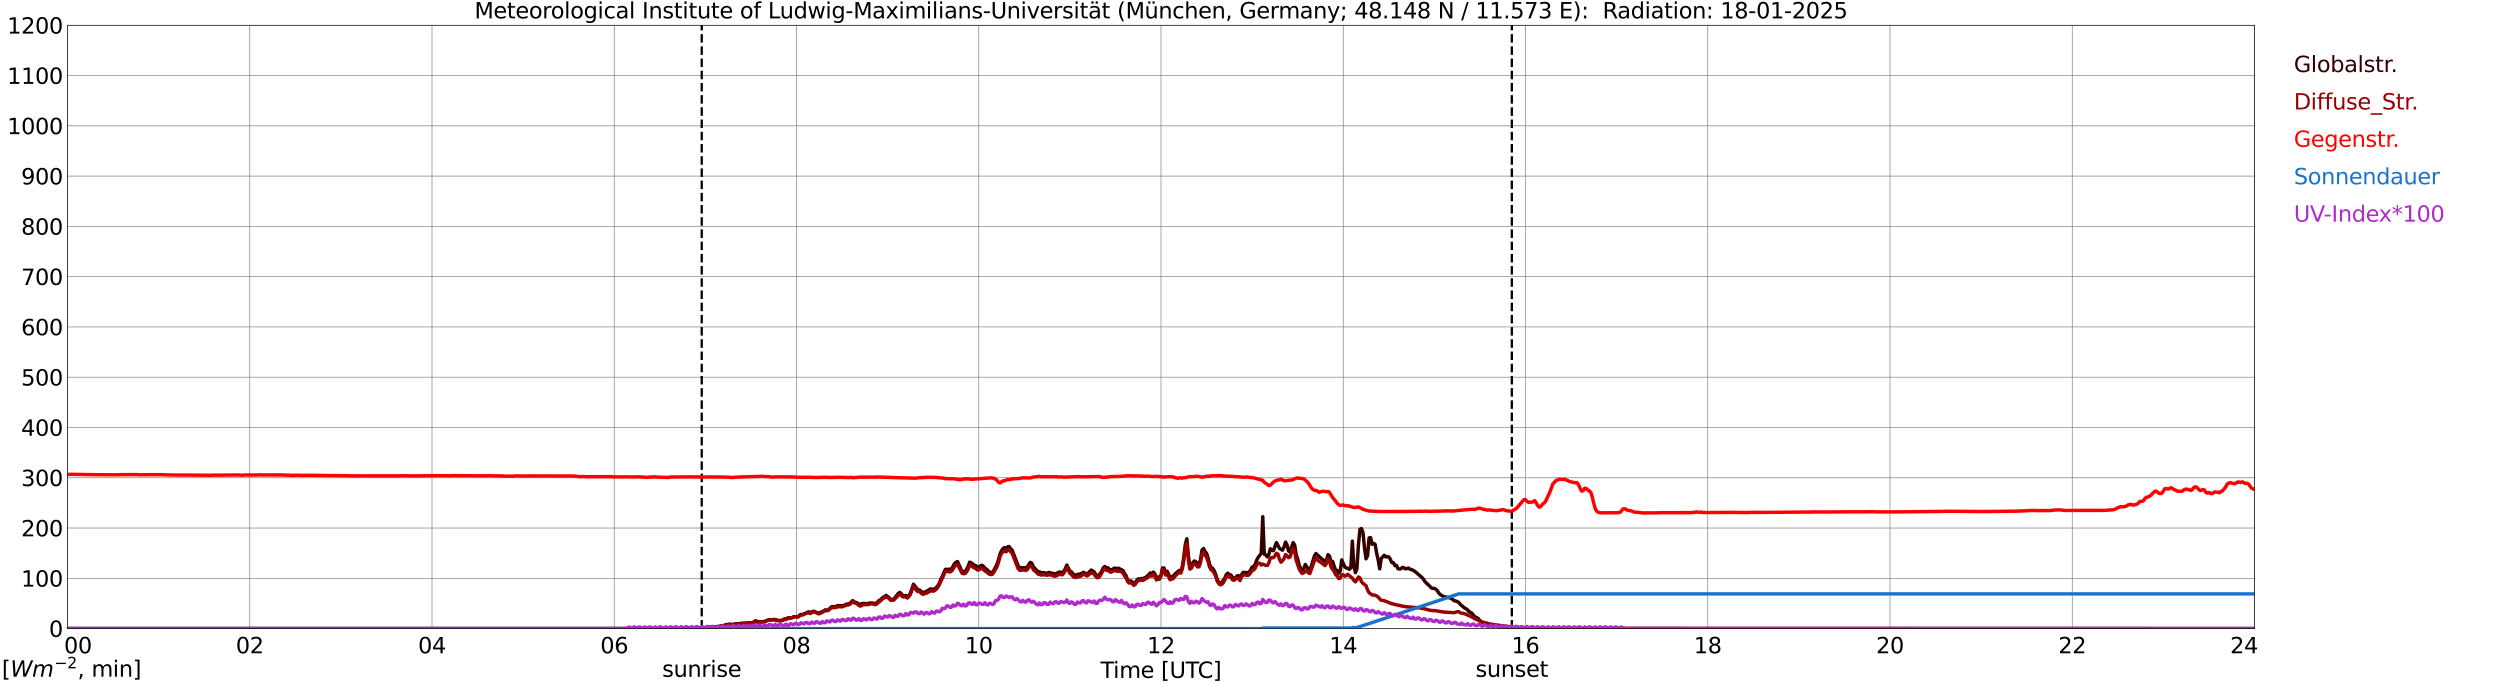 <?xml version="1.0" encoding="utf-8" standalone="no"?>
<!DOCTYPE svg PUBLIC "-//W3C//DTD SVG 1.1//EN"
  "http://www.w3.org/Graphics/SVG/1.1/DTD/svg11.dtd">
<svg xmlns:xlink="http://www.w3.org/1999/xlink" width="1085.4pt" height="296.64pt" viewBox="0 0 1085.4 296.64" xmlns="http://www.w3.org/2000/svg" version="1.1">
 <defs>
  <style type="text/css">*{stroke-linejoin: round; stroke-linecap: butt}</style>
 </defs>
 <g id="figure_1">
  <g id="patch_1">
   <path d="M 0 296.64 
L 1085.4 296.64 
L 1085.4 0 
L 0 0 
z
" style="fill: #ffffff"/>
  </g>
  <g id="axes_1">
   <g id="patch_2">
    <path d="M 29.306 272.909 
L 978.814 272.909 
L 978.814 10.976 
L 29.306 10.976 
z
" style="fill: #ffffff"/>
   </g>
   <g id="patch_3">
    <path d="M 978.814 272.909 
L 978.814 272.909 
L 978.814 10.976 
L 978.814 10.976 
z
" clip-path="url(#p98973c4b9e)" style="fill: #d3d3d3; opacity: 0.25; stroke: #d3d3d3; stroke-linejoin: miter"/>
   </g>
   <g id="matplotlib.axis_1">
    <g id="xtick_1">
     <g id="line2d_1">
      <path d="M 29.306 272.909 
L 29.306 10.976 
" clip-path="url(#p98973c4b9e)" style="fill: none; stroke: #808080; stroke-width: 0.3; stroke-linecap: square"/>
     </g>
     <g id="line2d_2"/>
     <g id="text_1">
      <!--    00 -->
      <g transform="translate(18.733 283.627) scale(0.095 -0.095)">
       <defs>
        <path id="DejaVuSans-20" transform="scale(0.016)"/>
        <path id="DejaVuSans-30" d="M 2034 4250 
Q 1547 4250 1301 3770 
Q 1056 3291 1056 2328 
Q 1056 1369 1301 889 
Q 1547 409 2034 409 
Q 2525 409 2770 889 
Q 3016 1369 3016 2328 
Q 3016 3291 2770 3770 
Q 2525 4250 2034 4250 
z
M 2034 4750 
Q 2819 4750 3233 4129 
Q 3647 3509 3647 2328 
Q 3647 1150 3233 529 
Q 2819 -91 2034 -91 
Q 1250 -91 836 529 
Q 422 1150 422 2328 
Q 422 3509 836 4129 
Q 1250 4750 2034 4750 
z
" transform="scale(0.016)"/>
       </defs>
       <use xlink:href="#DejaVuSans-20"/>
       <use xlink:href="#DejaVuSans-20" transform="translate(31.787 0)"/>
       <use xlink:href="#DejaVuSans-20" transform="translate(63.574 0)"/>
       <use xlink:href="#DejaVuSans-30" transform="translate(95.361 0)"/>
       <use xlink:href="#DejaVuSans-30" transform="translate(158.984 0)"/>
      </g>
     </g>
    </g>
    <g id="xtick_2">
     <g id="line2d_3">
      <path d="M 108.431 272.909 
L 108.431 10.976 
" clip-path="url(#p98973c4b9e)" style="fill: none; stroke: #808080; stroke-width: 0.3; stroke-linecap: square"/>
     </g>
     <g id="line2d_4"/>
     <g id="text_2">
      <!-- 02 -->
      <g transform="translate(102.387 283.627) scale(0.095 -0.095)">
       <defs>
        <path id="DejaVuSans-32" d="M 1228 531 
L 3431 531 
L 3431 0 
L 469 0 
L 469 531 
Q 828 903 1448 1529 
Q 2069 2156 2228 2338 
Q 2531 2678 2651 2914 
Q 2772 3150 2772 3378 
Q 2772 3750 2511 3984 
Q 2250 4219 1831 4219 
Q 1534 4219 1204 4116 
Q 875 4013 500 3803 
L 500 4441 
Q 881 4594 1212 4672 
Q 1544 4750 1819 4750 
Q 2544 4750 2975 4387 
Q 3406 4025 3406 3419 
Q 3406 3131 3298 2873 
Q 3191 2616 2906 2266 
Q 2828 2175 2409 1742 
Q 1991 1309 1228 531 
z
" transform="scale(0.016)"/>
       </defs>
       <use xlink:href="#DejaVuSans-30"/>
       <use xlink:href="#DejaVuSans-32" transform="translate(63.623 0)"/>
      </g>
     </g>
    </g>
    <g id="xtick_3">
     <g id="line2d_5">
      <path d="M 187.557 272.909 
L 187.557 10.976 
" clip-path="url(#p98973c4b9e)" style="fill: none; stroke: #808080; stroke-width: 0.3; stroke-linecap: square"/>
     </g>
     <g id="line2d_6"/>
     <g id="text_3">
      <!-- 04 -->
      <g transform="translate(181.513 283.627) scale(0.095 -0.095)">
       <defs>
        <path id="DejaVuSans-34" d="M 2419 4116 
L 825 1625 
L 2419 1625 
L 2419 4116 
z
M 2253 4666 
L 3047 4666 
L 3047 1625 
L 3713 1625 
L 3713 1100 
L 3047 1100 
L 3047 0 
L 2419 0 
L 2419 1100 
L 313 1100 
L 313 1709 
L 2253 4666 
z
" transform="scale(0.016)"/>
       </defs>
       <use xlink:href="#DejaVuSans-30"/>
       <use xlink:href="#DejaVuSans-34" transform="translate(63.623 0)"/>
      </g>
     </g>
    </g>
    <g id="xtick_4">
     <g id="line2d_7">
      <path d="M 266.683 272.909 
L 266.683 10.976 
" clip-path="url(#p98973c4b9e)" style="fill: none; stroke: #808080; stroke-width: 0.3; stroke-linecap: square"/>
     </g>
     <g id="line2d_8"/>
     <g id="text_4">
      <!-- 06 -->
      <g transform="translate(260.638 283.627) scale(0.095 -0.095)">
       <defs>
        <path id="DejaVuSans-36" d="M 2113 2584 
Q 1688 2584 1439 2293 
Q 1191 2003 1191 1497 
Q 1191 994 1439 701 
Q 1688 409 2113 409 
Q 2538 409 2786 701 
Q 3034 994 3034 1497 
Q 3034 2003 2786 2293 
Q 2538 2584 2113 2584 
z
M 3366 4563 
L 3366 3988 
Q 3128 4100 2886 4159 
Q 2644 4219 2406 4219 
Q 1781 4219 1451 3797 
Q 1122 3375 1075 2522 
Q 1259 2794 1537 2939 
Q 1816 3084 2150 3084 
Q 2853 3084 3261 2657 
Q 3669 2231 3669 1497 
Q 3669 778 3244 343 
Q 2819 -91 2113 -91 
Q 1303 -91 875 529 
Q 447 1150 447 2328 
Q 447 3434 972 4092 
Q 1497 4750 2381 4750 
Q 2619 4750 2861 4703 
Q 3103 4656 3366 4563 
z
" transform="scale(0.016)"/>
       </defs>
       <use xlink:href="#DejaVuSans-30"/>
       <use xlink:href="#DejaVuSans-36" transform="translate(63.623 0)"/>
      </g>
     </g>
    </g>
    <g id="xtick_5">
     <g id="line2d_9">
      <path d="M 345.808 272.909 
L 345.808 10.976 
" clip-path="url(#p98973c4b9e)" style="fill: none; stroke: #808080; stroke-width: 0.3; stroke-linecap: square"/>
     </g>
     <g id="line2d_10"/>
     <g id="text_5">
      <!-- 08 -->
      <g transform="translate(339.764 283.627) scale(0.095 -0.095)">
       <defs>
        <path id="DejaVuSans-38" d="M 2034 2216 
Q 1584 2216 1326 1975 
Q 1069 1734 1069 1313 
Q 1069 891 1326 650 
Q 1584 409 2034 409 
Q 2484 409 2743 651 
Q 3003 894 3003 1313 
Q 3003 1734 2745 1975 
Q 2488 2216 2034 2216 
z
M 1403 2484 
Q 997 2584 770 2862 
Q 544 3141 544 3541 
Q 544 4100 942 4425 
Q 1341 4750 2034 4750 
Q 2731 4750 3128 4425 
Q 3525 4100 3525 3541 
Q 3525 3141 3298 2862 
Q 3072 2584 2669 2484 
Q 3125 2378 3379 2068 
Q 3634 1759 3634 1313 
Q 3634 634 3220 271 
Q 2806 -91 2034 -91 
Q 1263 -91 848 271 
Q 434 634 434 1313 
Q 434 1759 690 2068 
Q 947 2378 1403 2484 
z
M 1172 3481 
Q 1172 3119 1398 2916 
Q 1625 2713 2034 2713 
Q 2441 2713 2670 2916 
Q 2900 3119 2900 3481 
Q 2900 3844 2670 4047 
Q 2441 4250 2034 4250 
Q 1625 4250 1398 4047 
Q 1172 3844 1172 3481 
z
" transform="scale(0.016)"/>
       </defs>
       <use xlink:href="#DejaVuSans-30"/>
       <use xlink:href="#DejaVuSans-38" transform="translate(63.623 0)"/>
      </g>
     </g>
    </g>
    <g id="xtick_6">
     <g id="line2d_11">
      <path d="M 424.934 272.909 
L 424.934 10.976 
" clip-path="url(#p98973c4b9e)" style="fill: none; stroke: #808080; stroke-width: 0.3; stroke-linecap: square"/>
     </g>
     <g id="line2d_12"/>
     <g id="text_6">
      <!-- 10 -->
      <g transform="translate(418.89 283.627) scale(0.095 -0.095)">
       <defs>
        <path id="DejaVuSans-31" d="M 794 531 
L 1825 531 
L 1825 4091 
L 703 3866 
L 703 4441 
L 1819 4666 
L 2450 4666 
L 2450 531 
L 3481 531 
L 3481 0 
L 794 0 
L 794 531 
z
" transform="scale(0.016)"/>
       </defs>
       <use xlink:href="#DejaVuSans-31"/>
       <use xlink:href="#DejaVuSans-30" transform="translate(63.623 0)"/>
      </g>
     </g>
    </g>
    <g id="xtick_7">
     <g id="line2d_13">
      <path d="M 504.06 272.909 
L 504.06 10.976 
" clip-path="url(#p98973c4b9e)" style="fill: none; stroke: #808080; stroke-width: 0.3; stroke-linecap: square"/>
     </g>
     <g id="line2d_14"/>
     <g id="text_7">
      <!-- 12 -->
      <g transform="translate(498.015 283.627) scale(0.095 -0.095)">
       <use xlink:href="#DejaVuSans-31"/>
       <use xlink:href="#DejaVuSans-32" transform="translate(63.623 0)"/>
      </g>
     </g>
    </g>
    <g id="xtick_8">
     <g id="line2d_15">
      <path d="M 583.185 272.909 
L 583.185 10.976 
" clip-path="url(#p98973c4b9e)" style="fill: none; stroke: #808080; stroke-width: 0.3; stroke-linecap: square"/>
     </g>
     <g id="line2d_16"/>
     <g id="text_8">
      <!-- 14 -->
      <g transform="translate(577.141 283.627) scale(0.095 -0.095)">
       <use xlink:href="#DejaVuSans-31"/>
       <use xlink:href="#DejaVuSans-34" transform="translate(63.623 0)"/>
      </g>
     </g>
    </g>
    <g id="xtick_9">
     <g id="line2d_17">
      <path d="M 662.311 272.909 
L 662.311 10.976 
" clip-path="url(#p98973c4b9e)" style="fill: none; stroke: #808080; stroke-width: 0.3; stroke-linecap: square"/>
     </g>
     <g id="line2d_18"/>
     <g id="text_9">
      <!-- 16 -->
      <g transform="translate(656.267 283.627) scale(0.095 -0.095)">
       <use xlink:href="#DejaVuSans-31"/>
       <use xlink:href="#DejaVuSans-36" transform="translate(63.623 0)"/>
      </g>
     </g>
    </g>
    <g id="xtick_10">
     <g id="line2d_19">
      <path d="M 741.437 272.909 
L 741.437 10.976 
" clip-path="url(#p98973c4b9e)" style="fill: none; stroke: #808080; stroke-width: 0.3; stroke-linecap: square"/>
     </g>
     <g id="line2d_20"/>
     <g id="text_10">
      <!-- 18 -->
      <g transform="translate(735.392 283.627) scale(0.095 -0.095)">
       <use xlink:href="#DejaVuSans-31"/>
       <use xlink:href="#DejaVuSans-38" transform="translate(63.623 0)"/>
      </g>
     </g>
    </g>
    <g id="xtick_11">
     <g id="line2d_21">
      <path d="M 820.562 272.909 
L 820.562 10.976 
" clip-path="url(#p98973c4b9e)" style="fill: none; stroke: #808080; stroke-width: 0.3; stroke-linecap: square"/>
     </g>
     <g id="line2d_22"/>
     <g id="text_11">
      <!-- 20 -->
      <g transform="translate(814.518 283.627) scale(0.095 -0.095)">
       <use xlink:href="#DejaVuSans-32"/>
       <use xlink:href="#DejaVuSans-30" transform="translate(63.623 0)"/>
      </g>
     </g>
    </g>
    <g id="xtick_12">
     <g id="line2d_23">
      <path d="M 899.688 272.909 
L 899.688 10.976 
" clip-path="url(#p98973c4b9e)" style="fill: none; stroke: #808080; stroke-width: 0.3; stroke-linecap: square"/>
     </g>
     <g id="line2d_24"/>
     <g id="text_12">
      <!-- 22 -->
      <g transform="translate(893.644 283.627) scale(0.095 -0.095)">
       <use xlink:href="#DejaVuSans-32"/>
       <use xlink:href="#DejaVuSans-32" transform="translate(63.623 0)"/>
      </g>
     </g>
    </g>
    <g id="xtick_13">
     <g id="line2d_25">
      <path d="M 978.814 272.909 
L 978.814 10.976 
" clip-path="url(#p98973c4b9e)" style="fill: none; stroke: #808080; stroke-width: 0.3; stroke-linecap: square"/>
     </g>
     <g id="line2d_26"/>
     <g id="text_13">
      <!-- 24    -->
      <g transform="translate(968.241 283.627) scale(0.095 -0.095)">
       <use xlink:href="#DejaVuSans-32"/>
       <use xlink:href="#DejaVuSans-34" transform="translate(63.623 0)"/>
       <use xlink:href="#DejaVuSans-20" transform="translate(127.246 0)"/>
       <use xlink:href="#DejaVuSans-20" transform="translate(159.033 0)"/>
       <use xlink:href="#DejaVuSans-20" transform="translate(190.82 0)"/>
      </g>
     </g>
    </g>
    <g id="text_14">
     <!-- Time [UTC] -->
     <g transform="translate(477.806 294.322) scale(0.095 -0.095)">
      <defs>
       <path id="DejaVuSans-54" d="M -19 4666 
L 3928 4666 
L 3928 4134 
L 2272 4134 
L 2272 0 
L 1638 0 
L 1638 4134 
L -19 4134 
L -19 4666 
z
" transform="scale(0.016)"/>
       <path id="DejaVuSans-69" d="M 603 3500 
L 1178 3500 
L 1178 0 
L 603 0 
L 603 3500 
z
M 603 4863 
L 1178 4863 
L 1178 4134 
L 603 4134 
L 603 4863 
z
" transform="scale(0.016)"/>
       <path id="DejaVuSans-6d" d="M 3328 2828 
Q 3544 3216 3844 3400 
Q 4144 3584 4550 3584 
Q 5097 3584 5394 3201 
Q 5691 2819 5691 2113 
L 5691 0 
L 5113 0 
L 5113 2094 
Q 5113 2597 4934 2840 
Q 4756 3084 4391 3084 
Q 3944 3084 3684 2787 
Q 3425 2491 3425 1978 
L 3425 0 
L 2847 0 
L 2847 2094 
Q 2847 2600 2669 2842 
Q 2491 3084 2119 3084 
Q 1678 3084 1418 2786 
Q 1159 2488 1159 1978 
L 1159 0 
L 581 0 
L 581 3500 
L 1159 3500 
L 1159 2956 
Q 1356 3278 1631 3431 
Q 1906 3584 2284 3584 
Q 2666 3584 2933 3390 
Q 3200 3197 3328 2828 
z
" transform="scale(0.016)"/>
       <path id="DejaVuSans-65" d="M 3597 1894 
L 3597 1613 
L 953 1613 
Q 991 1019 1311 708 
Q 1631 397 2203 397 
Q 2534 397 2845 478 
Q 3156 559 3463 722 
L 3463 178 
Q 3153 47 2828 -22 
Q 2503 -91 2169 -91 
Q 1331 -91 842 396 
Q 353 884 353 1716 
Q 353 2575 817 3079 
Q 1281 3584 2069 3584 
Q 2775 3584 3186 3129 
Q 3597 2675 3597 1894 
z
M 3022 2063 
Q 3016 2534 2758 2815 
Q 2500 3097 2075 3097 
Q 1594 3097 1305 2825 
Q 1016 2553 972 2059 
L 3022 2063 
z
" transform="scale(0.016)"/>
       <path id="DejaVuSans-5b" d="M 550 4863 
L 1875 4863 
L 1875 4416 
L 1125 4416 
L 1125 -397 
L 1875 -397 
L 1875 -844 
L 550 -844 
L 550 4863 
z
" transform="scale(0.016)"/>
       <path id="DejaVuSans-55" d="M 556 4666 
L 1191 4666 
L 1191 1831 
Q 1191 1081 1462 751 
Q 1734 422 2344 422 
Q 2950 422 3222 751 
Q 3494 1081 3494 1831 
L 3494 4666 
L 4128 4666 
L 4128 1753 
Q 4128 841 3676 375 
Q 3225 -91 2344 -91 
Q 1459 -91 1007 375 
Q 556 841 556 1753 
L 556 4666 
z
" transform="scale(0.016)"/>
       <path id="DejaVuSans-43" d="M 4122 4306 
L 4122 3641 
Q 3803 3938 3442 4084 
Q 3081 4231 2675 4231 
Q 1875 4231 1450 3742 
Q 1025 3253 1025 2328 
Q 1025 1406 1450 917 
Q 1875 428 2675 428 
Q 3081 428 3442 575 
Q 3803 722 4122 1019 
L 4122 359 
Q 3791 134 3420 21 
Q 3050 -91 2638 -91 
Q 1578 -91 968 557 
Q 359 1206 359 2328 
Q 359 3453 968 4101 
Q 1578 4750 2638 4750 
Q 3056 4750 3426 4639 
Q 3797 4528 4122 4306 
z
" transform="scale(0.016)"/>
       <path id="DejaVuSans-5d" d="M 1947 4863 
L 1947 -844 
L 622 -844 
L 622 -397 
L 1369 -397 
L 1369 4416 
L 622 4416 
L 622 4863 
L 1947 4863 
z
" transform="scale(0.016)"/>
      </defs>
      <use xlink:href="#DejaVuSans-54"/>
      <use xlink:href="#DejaVuSans-69" transform="translate(57.959 0)"/>
      <use xlink:href="#DejaVuSans-6d" transform="translate(85.742 0)"/>
      <use xlink:href="#DejaVuSans-65" transform="translate(183.154 0)"/>
      <use xlink:href="#DejaVuSans-20" transform="translate(244.678 0)"/>
      <use xlink:href="#DejaVuSans-5b" transform="translate(276.465 0)"/>
      <use xlink:href="#DejaVuSans-55" transform="translate(315.479 0)"/>
      <use xlink:href="#DejaVuSans-54" transform="translate(388.672 0)"/>
      <use xlink:href="#DejaVuSans-43" transform="translate(443.881 0)"/>
      <use xlink:href="#DejaVuSans-5d" transform="translate(513.705 0)"/>
     </g>
    </g>
   </g>
   <g id="matplotlib.axis_2">
    <g id="ytick_1">
     <g id="line2d_27">
      <path d="M 29.306 272.909 
L 978.814 272.909 
" clip-path="url(#p98973c4b9e)" style="fill: none; stroke: #808080; stroke-width: 0.3; stroke-linecap: square"/>
     </g>
     <g id="line2d_28"/>
     <g id="text_15">
      <!-- 0 -->
      <g transform="translate(21.261 276.518) scale(0.095 -0.095)">
       <use xlink:href="#DejaVuSans-30"/>
      </g>
     </g>
    </g>
    <g id="ytick_2">
     <g id="line2d_29">
      <path d="M 29.306 251.081 
L 978.814 251.081 
" clip-path="url(#p98973c4b9e)" style="fill: none; stroke: #808080; stroke-width: 0.3; stroke-linecap: square"/>
     </g>
     <g id="line2d_30"/>
     <g id="text_16">
      <!-- 100 -->
      <g transform="translate(9.173 254.69) scale(0.095 -0.095)">
       <use xlink:href="#DejaVuSans-31"/>
       <use xlink:href="#DejaVuSans-30" transform="translate(63.623 0)"/>
       <use xlink:href="#DejaVuSans-30" transform="translate(127.246 0)"/>
      </g>
     </g>
    </g>
    <g id="ytick_3">
     <g id="line2d_31">
      <path d="M 29.306 229.253 
L 978.814 229.253 
" clip-path="url(#p98973c4b9e)" style="fill: none; stroke: #808080; stroke-width: 0.3; stroke-linecap: square"/>
     </g>
     <g id="line2d_32"/>
     <g id="text_17">
      <!-- 200 -->
      <g transform="translate(9.173 232.863) scale(0.095 -0.095)">
       <use xlink:href="#DejaVuSans-32"/>
       <use xlink:href="#DejaVuSans-30" transform="translate(63.623 0)"/>
       <use xlink:href="#DejaVuSans-30" transform="translate(127.246 0)"/>
      </g>
     </g>
    </g>
    <g id="ytick_4">
     <g id="line2d_33">
      <path d="M 29.306 207.426 
L 978.814 207.426 
" clip-path="url(#p98973c4b9e)" style="fill: none; stroke: #808080; stroke-width: 0.3; stroke-linecap: square"/>
     </g>
     <g id="line2d_34"/>
     <g id="text_18">
      <!-- 300 -->
      <g transform="translate(9.173 211.035) scale(0.095 -0.095)">
       <defs>
        <path id="DejaVuSans-33" d="M 2597 2516 
Q 3050 2419 3304 2112 
Q 3559 1806 3559 1356 
Q 3559 666 3084 287 
Q 2609 -91 1734 -91 
Q 1441 -91 1130 -33 
Q 819 25 488 141 
L 488 750 
Q 750 597 1062 519 
Q 1375 441 1716 441 
Q 2309 441 2620 675 
Q 2931 909 2931 1356 
Q 2931 1769 2642 2001 
Q 2353 2234 1838 2234 
L 1294 2234 
L 1294 2753 
L 1863 2753 
Q 2328 2753 2575 2939 
Q 2822 3125 2822 3475 
Q 2822 3834 2567 4026 
Q 2313 4219 1838 4219 
Q 1578 4219 1281 4162 
Q 984 4106 628 3988 
L 628 4550 
Q 988 4650 1302 4700 
Q 1616 4750 1894 4750 
Q 2613 4750 3031 4423 
Q 3450 4097 3450 3541 
Q 3450 3153 3228 2886 
Q 3006 2619 2597 2516 
z
" transform="scale(0.016)"/>
       </defs>
       <use xlink:href="#DejaVuSans-33"/>
       <use xlink:href="#DejaVuSans-30" transform="translate(63.623 0)"/>
       <use xlink:href="#DejaVuSans-30" transform="translate(127.246 0)"/>
      </g>
     </g>
    </g>
    <g id="ytick_5">
     <g id="line2d_35">
      <path d="M 29.306 185.598 
L 978.814 185.598 
" clip-path="url(#p98973c4b9e)" style="fill: none; stroke: #808080; stroke-width: 0.3; stroke-linecap: square"/>
     </g>
     <g id="line2d_36"/>
     <g id="text_19">
      <!-- 400 -->
      <g transform="translate(9.173 189.207) scale(0.095 -0.095)">
       <use xlink:href="#DejaVuSans-34"/>
       <use xlink:href="#DejaVuSans-30" transform="translate(63.623 0)"/>
       <use xlink:href="#DejaVuSans-30" transform="translate(127.246 0)"/>
      </g>
     </g>
    </g>
    <g id="ytick_6">
     <g id="line2d_37">
      <path d="M 29.306 163.77 
L 978.814 163.77 
" clip-path="url(#p98973c4b9e)" style="fill: none; stroke: #808080; stroke-width: 0.3; stroke-linecap: square"/>
     </g>
     <g id="line2d_38"/>
     <g id="text_20">
      <!-- 500 -->
      <g transform="translate(9.173 167.379) scale(0.095 -0.095)">
       <defs>
        <path id="DejaVuSans-35" d="M 691 4666 
L 3169 4666 
L 3169 4134 
L 1269 4134 
L 1269 2991 
Q 1406 3038 1543 3061 
Q 1681 3084 1819 3084 
Q 2600 3084 3056 2656 
Q 3513 2228 3513 1497 
Q 3513 744 3044 326 
Q 2575 -91 1722 -91 
Q 1428 -91 1123 -41 
Q 819 9 494 109 
L 494 744 
Q 775 591 1075 516 
Q 1375 441 1709 441 
Q 2250 441 2565 725 
Q 2881 1009 2881 1497 
Q 2881 1984 2565 2268 
Q 2250 2553 1709 2553 
Q 1456 2553 1204 2497 
Q 953 2441 691 2322 
L 691 4666 
z
" transform="scale(0.016)"/>
       </defs>
       <use xlink:href="#DejaVuSans-35"/>
       <use xlink:href="#DejaVuSans-30" transform="translate(63.623 0)"/>
       <use xlink:href="#DejaVuSans-30" transform="translate(127.246 0)"/>
      </g>
     </g>
    </g>
    <g id="ytick_7">
     <g id="line2d_39">
      <path d="M 29.306 141.942 
L 978.814 141.942 
" clip-path="url(#p98973c4b9e)" style="fill: none; stroke: #808080; stroke-width: 0.3; stroke-linecap: square"/>
     </g>
     <g id="line2d_40"/>
     <g id="text_21">
      <!-- 600 -->
      <g transform="translate(9.173 145.551) scale(0.095 -0.095)">
       <use xlink:href="#DejaVuSans-36"/>
       <use xlink:href="#DejaVuSans-30" transform="translate(63.623 0)"/>
       <use xlink:href="#DejaVuSans-30" transform="translate(127.246 0)"/>
      </g>
     </g>
    </g>
    <g id="ytick_8">
     <g id="line2d_41">
      <path d="M 29.306 120.114 
L 978.814 120.114 
" clip-path="url(#p98973c4b9e)" style="fill: none; stroke: #808080; stroke-width: 0.3; stroke-linecap: square"/>
     </g>
     <g id="line2d_42"/>
     <g id="text_22">
      <!-- 700 -->
      <g transform="translate(9.173 123.724) scale(0.095 -0.095)">
       <defs>
        <path id="DejaVuSans-37" d="M 525 4666 
L 3525 4666 
L 3525 4397 
L 1831 0 
L 1172 0 
L 2766 4134 
L 525 4134 
L 525 4666 
z
" transform="scale(0.016)"/>
       </defs>
       <use xlink:href="#DejaVuSans-37"/>
       <use xlink:href="#DejaVuSans-30" transform="translate(63.623 0)"/>
       <use xlink:href="#DejaVuSans-30" transform="translate(127.246 0)"/>
      </g>
     </g>
    </g>
    <g id="ytick_9">
     <g id="line2d_43">
      <path d="M 29.306 98.287 
L 978.814 98.287 
" clip-path="url(#p98973c4b9e)" style="fill: none; stroke: #808080; stroke-width: 0.3; stroke-linecap: square"/>
     </g>
     <g id="line2d_44"/>
     <g id="text_23">
      <!-- 800 -->
      <g transform="translate(9.173 101.896) scale(0.095 -0.095)">
       <use xlink:href="#DejaVuSans-38"/>
       <use xlink:href="#DejaVuSans-30" transform="translate(63.623 0)"/>
       <use xlink:href="#DejaVuSans-30" transform="translate(127.246 0)"/>
      </g>
     </g>
    </g>
    <g id="ytick_10">
     <g id="line2d_45">
      <path d="M 29.306 76.459 
L 978.814 76.459 
" clip-path="url(#p98973c4b9e)" style="fill: none; stroke: #808080; stroke-width: 0.3; stroke-linecap: square"/>
     </g>
     <g id="line2d_46"/>
     <g id="text_24">
      <!-- 900 -->
      <g transform="translate(9.173 80.068) scale(0.095 -0.095)">
       <defs>
        <path id="DejaVuSans-39" d="M 703 97 
L 703 672 
Q 941 559 1184 500 
Q 1428 441 1663 441 
Q 2288 441 2617 861 
Q 2947 1281 2994 2138 
Q 2813 1869 2534 1725 
Q 2256 1581 1919 1581 
Q 1219 1581 811 2004 
Q 403 2428 403 3163 
Q 403 3881 828 4315 
Q 1253 4750 1959 4750 
Q 2769 4750 3195 4129 
Q 3622 3509 3622 2328 
Q 3622 1225 3098 567 
Q 2575 -91 1691 -91 
Q 1453 -91 1209 -44 
Q 966 3 703 97 
z
M 1959 2075 
Q 2384 2075 2632 2365 
Q 2881 2656 2881 3163 
Q 2881 3666 2632 3958 
Q 2384 4250 1959 4250 
Q 1534 4250 1286 3958 
Q 1038 3666 1038 3163 
Q 1038 2656 1286 2365 
Q 1534 2075 1959 2075 
z
" transform="scale(0.016)"/>
       </defs>
       <use xlink:href="#DejaVuSans-39"/>
       <use xlink:href="#DejaVuSans-30" transform="translate(63.623 0)"/>
       <use xlink:href="#DejaVuSans-30" transform="translate(127.246 0)"/>
      </g>
     </g>
    </g>
    <g id="ytick_11">
     <g id="line2d_47">
      <path d="M 29.306 54.631 
L 978.814 54.631 
" clip-path="url(#p98973c4b9e)" style="fill: none; stroke: #808080; stroke-width: 0.3; stroke-linecap: square"/>
     </g>
     <g id="line2d_48"/>
     <g id="text_25">
      <!-- 1000 -->
      <g transform="translate(3.128 58.24) scale(0.095 -0.095)">
       <use xlink:href="#DejaVuSans-31"/>
       <use xlink:href="#DejaVuSans-30" transform="translate(63.623 0)"/>
       <use xlink:href="#DejaVuSans-30" transform="translate(127.246 0)"/>
       <use xlink:href="#DejaVuSans-30" transform="translate(190.869 0)"/>
      </g>
     </g>
    </g>
    <g id="ytick_12">
     <g id="line2d_49">
      <path d="M 29.306 32.803 
L 978.814 32.803 
" clip-path="url(#p98973c4b9e)" style="fill: none; stroke: #808080; stroke-width: 0.3; stroke-linecap: square"/>
     </g>
     <g id="line2d_50"/>
     <g id="text_26">
      <!-- 1100 -->
      <g transform="translate(3.128 36.413) scale(0.095 -0.095)">
       <use xlink:href="#DejaVuSans-31"/>
       <use xlink:href="#DejaVuSans-31" transform="translate(63.623 0)"/>
       <use xlink:href="#DejaVuSans-30" transform="translate(127.246 0)"/>
       <use xlink:href="#DejaVuSans-30" transform="translate(190.869 0)"/>
      </g>
     </g>
    </g>
    <g id="ytick_13">
     <g id="line2d_51">
      <path d="M 29.306 10.976 
L 978.814 10.976 
" clip-path="url(#p98973c4b9e)" style="fill: none; stroke: #808080; stroke-width: 0.3; stroke-linecap: square"/>
     </g>
     <g id="line2d_52"/>
     <g id="text_27">
      <!-- 1200 -->
      <g transform="translate(3.128 14.585) scale(0.095 -0.095)">
       <use xlink:href="#DejaVuSans-31"/>
       <use xlink:href="#DejaVuSans-32" transform="translate(63.623 0)"/>
       <use xlink:href="#DejaVuSans-30" transform="translate(127.246 0)"/>
       <use xlink:href="#DejaVuSans-30" transform="translate(190.869 0)"/>
      </g>
     </g>
    </g>
   </g>
   <g id="line2d_53">
    <path d="M 304.663 272.909 
L 304.663 10.976 
" clip-path="url(#p98973c4b9e)" style="fill: none; stroke-dasharray: 3.7,1.6; stroke-dashoffset: 0; stroke: #000000"/>
   </g>
   <g id="line2d_54">
    <path d="M 656.377 272.909 
L 656.377 10.976 
" clip-path="url(#p98973c4b9e)" style="fill: none; stroke-dasharray: 3.7,1.6; stroke-dashoffset: 0; stroke: #000000"/>
   </g>
   <g id="line2d_55">
    <path d="M 29.306 272.909 
L 296.355 272.909 
L 297.014 272.647 
L 300.311 272.715 
L 301.63 272.512 
L 303.608 272.8 
L 304.267 272.697 
L 304.927 272.765 
L 305.586 272.597 
L 306.246 272.546 
L 306.905 272.376 
L 307.564 272.394 
L 308.883 272.073 
L 309.543 272.208 
L 310.861 272.108 
L 311.521 272.243 
L 312.839 271.752 
L 313.499 271.787 
L 314.158 271.601 
L 314.818 271.298 
L 316.796 270.977 
L 318.114 271.213 
L 318.774 270.942 
L 320.093 270.789 
L 320.752 270.857 
L 321.411 270.656 
L 323.39 270.486 
L 324.049 270.571 
L 324.708 270.351 
L 325.368 270.335 
L 326.027 270.436 
L 326.686 270.3 
L 327.346 269.98 
L 328.005 269.508 
L 329.324 269.997 
L 330.643 269.964 
L 331.961 269.794 
L 333.28 269.27 
L 333.94 269.052 
L 334.599 269.17 
L 335.258 269.152 
L 335.918 268.934 
L 338.555 269.44 
L 339.874 269.17 
L 340.533 268.714 
L 341.193 268.696 
L 341.852 268.36 
L 342.512 268.19 
L 343.171 268.242 
L 343.83 268.174 
L 344.49 267.803 
L 346.468 267.751 
L 347.127 267.127 
L 347.787 266.738 
L 348.446 266.806 
L 351.083 265.642 
L 351.743 265.978 
L 353.062 265.372 
L 353.721 265.54 
L 354.38 265.861 
L 355.699 266.216 
L 356.359 265.793 
L 357.677 265.236 
L 358.337 264.747 
L 358.996 265.001 
L 359.655 264.73 
L 360.974 263.464 
L 361.634 263.364 
L 362.293 263.414 
L 362.952 263.296 
L 363.612 262.94 
L 364.93 262.94 
L 365.59 263.025 
L 366.249 262.89 
L 367.568 262.266 
L 368.227 262.266 
L 368.887 261.995 
L 370.206 260.779 
L 370.865 261.303 
L 372.184 261.742 
L 372.843 262.266 
L 373.502 262.484 
L 374.162 262.012 
L 376.14 262.045 
L 376.799 262.13 
L 377.459 261.809 
L 378.777 261.809 
L 379.437 261.962 
L 380.096 261.962 
L 380.756 261.657 
L 381.415 260.882 
L 382.074 260.543 
L 383.393 259.31 
L 384.053 259.024 
L 384.712 258.483 
L 386.031 259.48 
L 386.69 260.257 
L 387.349 260.308 
L 388.009 260.155 
L 389.987 257.673 
L 390.646 257.202 
L 391.306 257.776 
L 391.965 258.653 
L 392.624 258.686 
L 393.284 258.55 
L 393.943 259.125 
L 394.603 258.5 
L 395.262 257.555 
L 396.581 253.657 
L 398.559 256.171 
L 399.218 256.136 
L 400.537 257.284 
L 401.196 257.234 
L 403.175 256.221 
L 403.834 255.698 
L 404.493 255.715 
L 405.153 255.936 
L 405.812 255.63 
L 406.471 255.124 
L 407.131 254.399 
L 407.79 253.318 
L 408.45 251.511 
L 409.109 250.295 
L 410.428 247.189 
L 411.746 247.156 
L 412.406 247.174 
L 413.065 246.921 
L 413.725 245.958 
L 414.384 244.742 
L 415.043 244.135 
L 415.703 243.797 
L 417.681 248.136 
L 418.34 248.322 
L 419 248.051 
L 419.659 247.189 
L 420.318 245.923 
L 420.978 244.083 
L 421.637 244.321 
L 422.297 244.81 
L 422.956 245.452 
L 423.615 245.537 
L 424.275 246.109 
L 424.934 246.093 
L 426.253 245.401 
L 426.912 245.805 
L 427.572 246.633 
L 428.231 247.056 
L 429.55 248.287 
L 430.209 248.726 
L 430.869 248.455 
L 431.528 247.527 
L 432.847 244.963 
L 433.506 242.987 
L 434.165 240.538 
L 434.825 239.087 
L 435.484 238.142 
L 436.144 237.72 
L 436.803 238.242 
L 437.462 237.415 
L 438.122 237.282 
L 438.781 238.209 
L 439.44 238.884 
L 442.078 245.738 
L 442.737 246.397 
L 444.056 246.565 
L 444.716 246.397 
L 445.375 246.735 
L 446.034 246.176 
L 446.694 245.046 
L 447.353 244.168 
L 448.012 244.589 
L 448.672 246.144 
L 450.65 248.237 
L 451.309 248.254 
L 451.969 248.608 
L 452.628 248.693 
L 453.287 248.59 
L 453.947 248.896 
L 454.606 248.879 
L 455.266 248.523 
L 457.244 248.979 
L 457.903 249.199 
L 458.563 249.014 
L 459.881 248.372 
L 461.2 248.523 
L 461.859 248.084 
L 462.519 246.836 
L 463.178 245.334 
L 464.497 247.933 
L 465.156 248.254 
L 465.816 249.114 
L 466.475 249.571 
L 467.134 249.706 
L 467.794 249.385 
L 468.453 249.335 
L 469.772 248.896 
L 470.431 248.473 
L 471.75 249.232 
L 472.409 248.879 
L 473.728 247.495 
L 475.047 248.322 
L 475.706 249.402 
L 476.366 249.977 
L 477.025 249.789 
L 477.685 249.029 
L 478.344 247.949 
L 479.003 246.55 
L 479.663 245.941 
L 480.322 246.582 
L 480.981 246.482 
L 481.641 247.174 
L 482.3 247.442 
L 482.96 247.224 
L 483.619 246.75 
L 484.278 246.633 
L 484.938 246.971 
L 485.597 246.683 
L 487.575 247.713 
L 488.235 249.064 
L 488.894 249.959 
L 489.553 251.799 
L 490.213 252.423 
L 490.872 252.203 
L 491.532 252.609 
L 492.191 253.419 
L 492.85 253.115 
L 493.51 251.985 
L 494.169 251.293 
L 494.828 251.546 
L 495.488 251.157 
L 496.147 251.293 
L 496.807 250.904 
L 497.466 250.719 
L 498.125 250.009 
L 498.785 249.47 
L 499.444 248.726 
L 500.103 249.182 
L 500.763 248.372 
L 501.422 249.217 
L 502.082 250.922 
L 502.741 250.533 
L 503.4 250.668 
L 504.06 249.824 
L 504.719 246.6 
L 505.379 246.6 
L 506.038 248.811 
L 506.697 248.016 
L 508.016 250.601 
L 509.335 250.245 
L 509.994 249.35 
L 511.313 248.219 
L 511.972 247.68 
L 512.632 248.034 
L 513.291 246.194 
L 513.95 242.007 
L 514.61 236.352 
L 515.269 233.905 
L 515.929 241.147 
L 516.588 245.991 
L 517.247 245.602 
L 517.907 244.269 
L 518.566 243.561 
L 519.226 243.915 
L 519.885 244.878 
L 520.544 244.76 
L 521.204 243.02 
L 521.863 238.801 
L 522.522 238.142 
L 523.182 239.442 
L 523.841 240.235 
L 524.501 242.328 
L 525.16 245.081 
L 525.819 246.397 
L 526.479 246.735 
L 527.138 247.763 
L 527.797 249.35 
L 528.457 251.596 
L 529.116 252.644 
L 529.776 253.251 
L 530.435 252.88 
L 531.754 251.057 
L 532.413 249.418 
L 533.073 248.861 
L 533.732 249.603 
L 534.391 249.621 
L 535.051 250.616 
L 535.71 251.04 
L 536.369 250.937 
L 537.029 250.077 
L 537.688 249.924 
L 538.348 251.14 
L 539.007 249.571 
L 539.666 248.523 
L 540.985 248.558 
L 541.644 248.708 
L 542.304 248.372 
L 542.963 247.442 
L 543.623 246.194 
L 544.282 245.923 
L 544.941 244.978 
L 545.601 243.206 
L 546.26 241.957 
L 547.579 240.27 
L 548.238 224.333 
L 548.898 240.623 
L 549.557 240.877 
L 550.216 241.789 
L 550.876 240.724 
L 551.535 238.259 
L 552.195 238.936 
L 552.854 239.054 
L 554.173 235.559 
L 555.491 238.041 
L 556.151 238.53 
L 556.81 238.868 
L 557.47 237.5 
L 558.129 235.339 
L 558.788 236.522 
L 559.448 239.255 
L 560.107 239.678 
L 560.766 237.432 
L 561.426 235.592 
L 562.085 236.605 
L 562.745 240.741 
L 563.404 242.749 
L 564.063 245.484 
L 564.723 246.785 
L 565.382 247.495 
L 566.042 246.988 
L 566.701 245.081 
L 568.02 247.139 
L 568.679 247.46 
L 569.338 245.722 
L 570.657 241.451 
L 571.317 240.302 
L 573.295 242.143 
L 573.954 242.767 
L 574.613 243.173 
L 575.273 243.965 
L 575.932 242.97 
L 576.592 240.809 
L 577.251 241.551 
L 577.91 243.898 
L 578.57 243.747 
L 579.229 245.805 
L 579.889 247.495 
L 580.548 247.645 
L 581.207 248.844 
L 581.867 248.069 
L 582.526 243.07 
L 583.845 246.109 
L 584.504 246.633 
L 585.164 246.65 
L 585.823 247.189 
L 586.482 246.515 
L 587.142 234.935 
L 587.801 245.84 
L 588.46 248.625 
L 589.12 246.971 
L 589.779 236.47 
L 590.439 229.786 
L 591.098 229.498 
L 591.757 231.288 
L 592.417 237.921 
L 593.076 242.616 
L 593.736 241.283 
L 594.395 233.549 
L 595.054 233.398 
L 595.714 236.319 
L 596.373 235.913 
L 597.032 236.352 
L 597.692 240.235 
L 598.351 243.105 
L 599.011 246.953 
L 599.67 242.496 
L 600.989 241.062 
L 601.648 241.822 
L 602.307 241.654 
L 602.967 241.789 
L 603.626 242.817 
L 604.286 244.253 
L 604.945 244.321 
L 605.604 245.57 
L 606.264 245.452 
L 606.923 246.886 
L 607.582 247.039 
L 608.242 246.953 
L 608.901 246.329 
L 609.561 246.532 
L 610.22 246.988 
L 611.539 246.633 
L 612.198 247.189 
L 612.858 247.292 
L 614.176 247.984 
L 617.473 250.819 
L 618.133 251.646 
L 618.792 252.677 
L 620.77 254.517 
L 621.429 255.244 
L 622.089 255.444 
L 622.748 255.462 
L 623.408 255.85 
L 624.067 256.492 
L 624.726 257.573 
L 625.386 258.197 
L 626.705 258.974 
L 629.342 259.531 
L 630.001 259.801 
L 630.661 260.223 
L 631.32 260.829 
L 631.98 260.932 
L 633.298 261.489 
L 633.958 262.351 
L 635.936 264.021 
L 636.595 264.341 
L 637.255 264.898 
L 637.914 265.71 
L 638.573 265.878 
L 639.233 266.47 
L 639.892 267.312 
L 640.552 267.921 
L 641.211 268.157 
L 641.87 268.631 
L 642.53 269.458 
L 643.189 269.997 
L 643.848 270.318 
L 646.486 270.892 
L 647.805 271.381 
L 652.42 272.09 
L 653.739 272.614 
L 654.399 272.697 
L 655.058 272.629 
L 656.377 272.8 
L 657.695 272.817 
L 978.154 272.909 
L 978.154 272.909 
" clip-path="url(#p98973c4b9e)" style="fill: none; stroke: #330000; stroke-width: 1.5; stroke-linecap: square"/>
   </g>
   <g id="line2d_56">
    <path d="M 29.306 272.909 
L 296.355 272.909 
L 297.674 272.73 
L 300.971 272.647 
L 303.608 272.562 
L 306.246 272.479 
L 312.18 272.06 
L 313.499 271.765 
L 315.477 271.514 
L 316.796 271.093 
L 318.114 271.178 
L 320.752 270.925 
L 324.708 270.591 
L 326.027 270.464 
L 326.686 270.464 
L 327.346 270.255 
L 328.005 269.877 
L 328.665 270.128 
L 331.302 270.086 
L 331.961 269.96 
L 333.28 269.373 
L 334.599 268.995 
L 335.258 269.078 
L 335.918 268.954 
L 337.236 269.414 
L 338.555 269.582 
L 339.874 269.373 
L 340.533 268.91 
L 341.193 268.954 
L 341.852 268.7 
L 342.512 268.281 
L 343.171 268.364 
L 343.83 268.196 
L 344.49 267.904 
L 345.149 267.777 
L 346.468 267.862 
L 347.787 266.98 
L 348.446 266.98 
L 350.424 266.099 
L 351.083 266.057 
L 351.743 266.393 
L 353.062 265.636 
L 354.38 265.972 
L 355.04 266.393 
L 355.699 266.476 
L 357.018 265.848 
L 358.337 265.049 
L 358.996 265.175 
L 359.655 264.966 
L 360.974 263.874 
L 362.952 263.748 
L 363.612 263.453 
L 364.93 263.412 
L 365.59 263.497 
L 367.568 262.698 
L 368.227 262.656 
L 368.887 262.447 
L 370.206 261.229 
L 370.865 261.692 
L 371.524 261.901 
L 372.184 262.237 
L 372.843 262.824 
L 373.502 263.161 
L 374.821 262.53 
L 376.799 262.488 
L 378.118 262.152 
L 378.777 262.152 
L 379.437 262.405 
L 380.096 262.488 
L 380.756 262.194 
L 381.415 261.438 
L 382.074 261.061 
L 383.393 259.801 
L 384.053 259.592 
L 384.712 259.087 
L 385.371 259.424 
L 386.031 259.886 
L 386.69 260.642 
L 388.009 260.556 
L 389.987 258.459 
L 390.646 257.996 
L 391.965 259.131 
L 393.284 259.214 
L 393.943 259.633 
L 394.603 259.005 
L 395.262 258.081 
L 395.921 255.981 
L 396.581 254.554 
L 397.24 255.353 
L 397.899 256.359 
L 398.559 256.863 
L 399.218 256.863 
L 400.537 257.996 
L 401.196 257.913 
L 401.856 257.577 
L 402.515 257.45 
L 403.834 256.612 
L 404.493 256.527 
L 405.153 256.695 
L 405.812 256.403 
L 406.471 255.813 
L 407.131 255.058 
L 407.79 253.925 
L 408.45 252.371 
L 409.109 251.114 
L 410.428 247.964 
L 411.746 248.217 
L 412.406 248.3 
L 413.065 248.006 
L 413.725 247.167 
L 414.384 246.034 
L 415.043 245.321 
L 415.703 245.026 
L 417.681 248.887 
L 418.34 249.097 
L 419 249.014 
L 419.659 248.3 
L 420.318 247.082 
L 420.978 245.445 
L 421.637 245.572 
L 422.956 246.58 
L 423.615 246.79 
L 424.275 247.418 
L 424.934 247.418 
L 426.253 246.705 
L 426.912 247.167 
L 427.572 247.881 
L 428.231 248.259 
L 429.55 249.309 
L 430.209 249.477 
L 430.869 249.309 
L 431.528 248.427 
L 432.847 246.076 
L 433.506 244.144 
L 434.165 241.669 
L 434.825 240.241 
L 435.484 239.486 
L 436.144 239.274 
L 436.803 239.569 
L 437.462 238.772 
L 438.122 238.729 
L 439.44 240.241 
L 442.078 246.999 
L 442.737 247.586 
L 444.056 247.503 
L 444.716 247.418 
L 445.375 247.713 
L 446.034 247.25 
L 447.353 245.445 
L 448.012 245.908 
L 448.672 247.377 
L 449.991 248.51 
L 450.65 249.223 
L 451.309 249.392 
L 451.969 249.686 
L 452.628 249.518 
L 453.287 249.518 
L 453.947 249.686 
L 454.606 249.728 
L 455.266 249.56 
L 456.584 249.686 
L 457.244 250.022 
L 457.903 250.188 
L 458.563 250.022 
L 459.881 249.35 
L 461.2 249.56 
L 461.859 248.887 
L 463.178 246.412 
L 464.497 248.931 
L 465.156 249.392 
L 465.816 250.232 
L 466.475 250.693 
L 467.134 250.734 
L 467.794 250.441 
L 468.453 250.4 
L 469.113 250.188 
L 469.772 249.811 
L 470.431 249.265 
L 471.091 249.477 
L 471.75 250.064 
L 472.409 249.811 
L 473.728 248.595 
L 475.047 249.309 
L 475.706 250.273 
L 476.366 250.819 
L 477.025 250.693 
L 477.685 249.937 
L 479.003 247.46 
L 479.663 246.914 
L 480.322 247.628 
L 480.981 247.46 
L 481.641 248.132 
L 482.3 248.427 
L 483.619 247.796 
L 484.278 247.672 
L 484.938 248.049 
L 485.597 247.923 
L 486.916 248.259 
L 487.575 248.804 
L 488.235 250.064 
L 488.894 250.902 
L 489.553 252.456 
L 490.213 253.128 
L 490.872 253.002 
L 491.532 253.38 
L 492.191 254.135 
L 492.85 253.757 
L 493.51 252.666 
L 494.169 252.12 
L 495.488 251.784 
L 496.147 252.037 
L 498.125 250.861 
L 499.444 249.769 
L 500.103 250.147 
L 500.763 249.309 
L 501.422 250.188 
L 502.082 251.784 
L 502.741 251.491 
L 503.4 251.448 
L 504.06 250.188 
L 504.719 247.335 
L 505.379 247.418 
L 506.038 249.686 
L 506.697 248.972 
L 508.016 251.701 
L 508.675 251.406 
L 509.335 251.238 
L 509.994 250.315 
L 511.313 249.055 
L 511.972 248.342 
L 512.632 248.804 
L 513.291 247.167 
L 513.95 243.389 
L 514.61 237.805 
L 515.269 236 
L 515.929 242.843 
L 516.588 247.082 
L 517.247 246.748 
L 517.907 245.362 
L 518.566 244.648 
L 519.226 245.111 
L 519.885 246.117 
L 520.544 246.117 
L 521.204 244.354 
L 521.863 240.324 
L 522.522 239.82 
L 523.182 241.165 
L 523.841 241.878 
L 524.501 243.808 
L 525.16 246.203 
L 525.819 247.418 
L 526.479 247.754 
L 527.138 248.763 
L 527.797 250.147 
L 528.457 252.288 
L 529.116 253.338 
L 529.776 253.884 
L 530.435 253.716 
L 531.094 253.002 
L 531.754 251.825 
L 532.413 250.4 
L 533.073 249.811 
L 533.732 250.568 
L 534.391 250.568 
L 535.051 251.659 
L 535.71 251.952 
L 536.369 251.574 
L 537.029 250.946 
L 537.688 250.987 
L 538.348 252.037 
L 539.007 250.568 
L 539.666 249.643 
L 540.326 249.601 
L 541.644 249.854 
L 542.304 249.56 
L 542.963 248.719 
L 543.623 247.586 
L 544.282 247.503 
L 544.941 246.705 
L 545.601 245.321 
L 546.26 244.522 
L 546.919 244.522 
L 547.579 245.321 
L 548.238 244.899 
L 549.557 245.489 
L 550.216 245.489 
L 550.876 244.397 
L 551.535 242.256 
L 552.195 242.129 
L 552.854 242.129 
L 553.513 241.333 
L 554.173 240.2 
L 554.832 240.578 
L 555.491 242.802 
L 556.151 244.061 
L 556.81 243.474 
L 557.47 242.466 
L 558.129 240.787 
L 558.788 241.333 
L 559.448 242.129 
L 560.107 241.793 
L 560.766 239.737 
L 561.426 238.227 
L 562.085 239.36 
L 562.745 243.179 
L 564.063 247.041 
L 564.723 248.217 
L 565.382 248.972 
L 566.042 248.636 
L 566.701 248.091 
L 567.36 247.881 
L 568.02 248.719 
L 568.679 249.014 
L 570.657 243.516 
L 571.317 242.298 
L 571.976 242.928 
L 572.635 243.767 
L 573.295 243.976 
L 573.954 244.565 
L 574.613 244.985 
L 575.273 245.572 
L 575.932 244.607 
L 576.592 242.675 
L 577.251 243.64 
L 577.91 246.244 
L 578.57 247.25 
L 579.229 248.006 
L 579.889 249.56 
L 580.548 249.979 
L 581.207 251.155 
L 581.867 251.07 
L 582.526 249.56 
L 583.185 249.56 
L 583.845 250.105 
L 584.504 249.896 
L 585.164 249.35 
L 587.142 251.029 
L 587.801 251.993 
L 588.46 252.624 
L 589.12 251.701 
L 589.779 250.524 
L 590.439 250.902 
L 591.098 252.539 
L 591.757 253.297 
L 593.076 254.261 
L 593.736 256.108 
L 594.395 257.326 
L 595.714 258.332 
L 596.373 258.332 
L 597.032 258.459 
L 597.692 258.753 
L 598.351 259.214 
L 599.011 260.054 
L 599.67 260.6 
L 600.989 260.81 
L 603.626 261.86 
L 604.286 262.111 
L 606.264 262.573 
L 608.242 263.034 
L 609.561 263.243 
L 610.22 263.412 
L 616.154 263.874 
L 619.451 264.544 
L 620.111 264.798 
L 622.089 265.134 
L 622.748 265.049 
L 624.067 265.302 
L 626.705 265.721 
L 631.32 266.013 
L 632.639 265.594 
L 633.298 265.553 
L 633.958 266.013 
L 634.617 266.267 
L 635.276 266.308 
L 636.595 266.727 
L 637.914 267.358 
L 639.233 267.987 
L 640.552 268.786 
L 641.211 268.995 
L 643.189 269.96 
L 645.167 270.506 
L 647.145 270.968 
L 653.739 271.892 
L 654.399 272.016 
L 655.058 272.016 
L 656.377 272.228 
L 663.63 272.73 
L 664.289 272.909 
L 978.154 272.909 
L 978.154 272.909 
" clip-path="url(#p98973c4b9e)" style="fill: none; stroke: #990000; stroke-width: 1.5; stroke-linecap: square"/>
   </g>
   <g id="line2d_57">
    <path d="M 29.306 205.978 
L 31.284 205.935 
L 34.581 205.976 
L 39.856 206.081 
L 43.153 206.109 
L 45.131 206.096 
L 51.065 206.157 
L 52.384 206.055 
L 54.362 206.083 
L 55.681 206.055 
L 57.659 206.066 
L 58.978 206.018 
L 60.297 206.133 
L 65.572 206.081 
L 70.187 206.083 
L 73.484 206.227 
L 82.056 206.269 
L 90.628 206.321 
L 91.288 206.369 
L 92.606 206.288 
L 93.925 206.293 
L 103.816 206.221 
L 105.135 206.354 
L 106.453 206.205 
L 108.431 206.227 
L 111.728 206.225 
L 112.388 206.146 
L 113.707 206.214 
L 115.025 206.19 
L 117.003 206.197 
L 120.3 206.192 
L 122.278 206.199 
L 124.916 206.328 
L 125.575 206.271 
L 126.894 206.402 
L 128.872 206.312 
L 131.51 206.411 
L 132.829 206.347 
L 138.763 206.411 
L 140.082 206.421 
L 148.654 206.524 
L 149.972 206.563 
L 150.632 206.517 
L 151.951 206.603 
L 155.247 206.59 
L 157.226 206.614 
L 173.051 206.6 
L 174.37 206.566 
L 176.348 206.57 
L 179.645 206.614 
L 180.963 206.605 
L 190.854 206.498 
L 191.513 206.55 
L 192.832 206.498 
L 194.81 206.581 
L 196.788 206.515 
L 210.635 206.592 
L 211.954 206.528 
L 215.251 206.62 
L 216.57 206.6 
L 217.889 206.666 
L 218.548 206.642 
L 219.207 206.742 
L 220.526 206.705 
L 221.845 206.72 
L 222.504 206.744 
L 223.823 206.644 
L 224.482 206.583 
L 225.801 206.664 
L 233.054 206.624 
L 234.373 206.646 
L 239.648 206.648 
L 246.242 206.651 
L 248.88 206.653 
L 252.176 206.987 
L 252.836 206.882 
L 254.155 206.954 
L 255.473 206.993 
L 256.133 206.934 
L 257.451 206.956 
L 265.364 206.947 
L 266.023 207.037 
L 268.661 207.044 
L 269.98 207.068 
L 271.298 207.02 
L 273.277 207.059 
L 275.914 207.078 
L 276.573 206.987 
L 277.892 207.072 
L 279.87 207.166 
L 280.53 207.249 
L 282.508 207.1 
L 283.827 207.105 
L 284.486 207 
L 285.145 207.133 
L 290.42 207.295 
L 291.08 207.102 
L 300.971 207.024 
L 301.63 207.109 
L 302.289 207.03 
L 304.267 207.135 
L 306.246 207.107 
L 307.564 207.07 
L 308.224 207.033 
L 309.543 207.15 
L 310.202 207.07 
L 311.521 207.092 
L 314.818 207.142 
L 316.796 207.227 
L 318.114 207.345 
L 318.774 207.201 
L 321.411 207.122 
L 322.73 207.044 
L 327.346 206.926 
L 329.324 206.86 
L 331.302 206.793 
L 331.961 206.926 
L 333.28 206.91 
L 334.599 207.078 
L 335.918 207.179 
L 336.577 207.022 
L 344.49 207.083 
L 346.468 207.22 
L 348.446 207.207 
L 349.765 207.233 
L 351.083 207.199 
L 354.38 207.323 
L 357.677 207.227 
L 360.974 207.308 
L 362.952 207.238 
L 366.249 207.262 
L 368.227 207.329 
L 369.546 207.262 
L 370.206 207.397 
L 374.162 207.131 
L 374.821 207.214 
L 375.481 207.126 
L 376.14 207.216 
L 377.459 207.133 
L 378.777 207.168 
L 379.437 207.094 
L 380.096 207.22 
L 380.756 207.057 
L 382.074 207.14 
L 384.053 207.203 
L 390.646 207.423 
L 397.24 207.6 
L 399.218 207.415 
L 400.537 207.358 
L 402.515 207.231 
L 404.493 207.26 
L 405.812 207.242 
L 409.109 207.535 
L 409.768 207.598 
L 410.428 207.81 
L 414.384 207.869 
L 416.362 208.275 
L 417.681 208.152 
L 419 207.849 
L 419.659 207.936 
L 420.318 207.84 
L 421.637 208.117 
L 430.209 207.456 
L 431.528 207.637 
L 432.187 208 
L 432.847 208.539 
L 433.506 209.355 
L 434.165 209.665 
L 435.484 208.724 
L 436.144 208.766 
L 437.462 208.152 
L 438.122 208.244 
L 438.781 208.139 
L 439.44 207.912 
L 440.1 207.919 
L 440.759 207.79 
L 442.078 207.797 
L 444.056 207.447 
L 446.694 207.489 
L 447.353 207.532 
L 448.012 207.233 
L 451.309 206.797 
L 451.969 206.982 
L 455.266 206.969 
L 455.925 207.033 
L 457.244 206.945 
L 457.903 207.017 
L 458.563 206.963 
L 459.881 207.105 
L 461.2 207.028 
L 461.859 207.166 
L 463.178 207.116 
L 468.453 206.919 
L 469.113 207.035 
L 469.772 206.967 
L 470.431 207.046 
L 473.069 206.937 
L 474.388 206.982 
L 475.047 206.871 
L 475.706 206.947 
L 477.025 206.865 
L 479.003 207.281 
L 479.663 207.168 
L 480.981 207.144 
L 481.641 206.932 
L 486.256 206.841 
L 487.575 206.707 
L 488.235 206.71 
L 488.894 206.552 
L 490.213 206.62 
L 490.872 206.555 
L 492.191 206.611 
L 494.828 206.642 
L 497.466 206.782 
L 498.125 206.681 
L 498.785 206.81 
L 499.444 206.779 
L 500.103 206.893 
L 502.741 206.823 
L 505.379 207.131 
L 508.016 206.917 
L 509.335 207.087 
L 510.654 207.474 
L 511.313 207.69 
L 511.972 207.443 
L 512.632 207.465 
L 513.291 207.611 
L 513.95 207.364 
L 514.61 207.41 
L 516.588 206.893 
L 517.247 206.976 
L 519.885 206.777 
L 521.204 207.03 
L 521.863 207.207 
L 524.501 206.662 
L 525.16 206.841 
L 525.819 206.579 
L 530.435 206.496 
L 531.094 206.668 
L 535.051 206.806 
L 536.369 206.998 
L 537.029 206.95 
L 539.666 207.181 
L 540.326 207.205 
L 540.985 207.083 
L 541.644 207.105 
L 542.963 207.356 
L 543.623 207.308 
L 545.601 207.812 
L 546.26 208.043 
L 546.919 208.1 
L 547.579 208.39 
L 548.238 208.504 
L 548.898 209.399 
L 550.216 210.254 
L 550.876 210.818 
L 551.535 210.632 
L 552.854 209.37 
L 553.513 208.812 
L 554.832 208.392 
L 555.491 208.307 
L 556.151 208.019 
L 557.47 208.692 
L 558.129 208.737 
L 559.448 208.521 
L 560.766 208.408 
L 561.426 208.196 
L 562.745 207.596 
L 563.404 207.528 
L 565.382 207.77 
L 566.042 207.91 
L 566.701 208.417 
L 568.02 209.656 
L 569.338 211.833 
L 569.998 212.468 
L 570.657 212.861 
L 571.317 212.902 
L 571.976 213.186 
L 572.635 213.734 
L 573.295 213.483 
L 574.613 213.269 
L 575.932 213.505 
L 576.592 213.36 
L 577.251 213.852 
L 578.57 215.999 
L 579.889 217.582 
L 580.548 218.477 
L 581.207 219.125 
L 581.867 219.435 
L 583.185 219.197 
L 583.845 219.533 
L 584.504 219.627 
L 585.164 219.553 
L 587.142 220.134 
L 587.801 220.328 
L 588.46 220.31 
L 589.779 220.068 
L 591.098 220.723 
L 591.757 221.133 
L 594.395 221.873 
L 597.032 221.967 
L 598.351 222.046 
L 599.67 222.074 
L 609.561 222.065 
L 616.814 221.965 
L 618.133 222.004 
L 618.792 221.889 
L 620.111 222.011 
L 623.408 221.932 
L 626.045 221.884 
L 628.023 221.784 
L 630.661 221.865 
L 636.595 221.31 
L 638.573 221.131 
L 640.552 221.122 
L 641.87 220.614 
L 642.53 220.647 
L 643.848 221.057 
L 645.827 221.489 
L 647.145 221.404 
L 647.805 221.6 
L 648.464 221.579 
L 649.783 221.747 
L 650.442 221.57 
L 651.102 221.55 
L 652.42 221.223 
L 653.08 221.384 
L 653.739 221.688 
L 655.717 221.95 
L 656.377 221.902 
L 658.355 220.754 
L 661.652 216.883 
L 662.311 216.936 
L 662.97 217.632 
L 663.63 218.117 
L 664.289 217.99 
L 664.949 218.047 
L 665.608 217.826 
L 666.267 217.364 
L 666.927 218.23 
L 667.586 219.474 
L 668.246 220.184 
L 668.905 219.946 
L 669.564 219.064 
L 670.883 217.933 
L 672.202 215.118 
L 672.861 213.734 
L 674.18 210.084 
L 674.839 209.464 
L 675.499 208.652 
L 676.817 208.141 
L 677.477 208.035 
L 678.136 208.157 
L 679.455 208.096 
L 681.433 209.06 
L 682.752 209.333 
L 683.411 209.569 
L 684.071 209.504 
L 684.73 209.628 
L 685.389 210.536 
L 686.049 212.081 
L 686.708 213.236 
L 687.368 213.031 
L 688.027 211.959 
L 688.686 212.108 
L 689.346 212.719 
L 690.005 213.125 
L 690.664 213.758 
L 691.324 215.862 
L 691.983 218.693 
L 692.643 221.005 
L 693.302 222.006 
L 693.961 222.391 
L 694.621 222.613 
L 695.939 222.659 
L 696.599 222.574 
L 697.258 222.685 
L 697.918 222.596 
L 700.555 222.642 
L 702.533 222.57 
L 703.193 222.463 
L 703.852 222.033 
L 704.511 221.007 
L 705.171 220.891 
L 705.83 221.02 
L 706.49 221.511 
L 707.149 221.648 
L 707.808 221.662 
L 709.786 222.384 
L 711.105 222.417 
L 713.083 222.701 
L 717.04 222.657 
L 718.358 222.69 
L 722.315 222.546 
L 722.974 222.631 
L 724.293 222.576 
L 734.184 222.567 
L 734.843 222.517 
L 735.502 222.347 
L 736.162 222.399 
L 736.821 222.225 
L 737.48 222.445 
L 738.799 222.371 
L 739.459 222.511 
L 741.437 222.509 
L 742.096 222.563 
L 742.756 222.471 
L 744.734 222.535 
L 748.031 222.458 
L 749.349 222.495 
L 752.646 222.452 
L 754.624 222.491 
L 757.921 222.535 
L 759.24 222.517 
L 760.559 222.447 
L 762.537 222.426 
L 764.515 222.476 
L 784.296 222.31 
L 786.275 222.327 
L 786.934 222.247 
L 788.912 222.279 
L 790.89 222.271 
L 792.868 222.284 
L 796.165 222.244 
L 797.484 222.244 
L 804.737 222.199 
L 810.012 222.194 
L 813.309 222.146 
L 814.628 222.24 
L 817.925 222.244 
L 819.903 222.271 
L 842.981 222.037 
L 845.619 221.965 
L 848.256 221.98 
L 853.531 222.015 
L 854.85 222.07 
L 855.51 222.015 
L 856.828 222.057 
L 858.147 222.085 
L 860.125 222.046 
L 861.444 222.081 
L 875.291 221.93 
L 878.588 221.81 
L 881.225 221.657 
L 882.544 221.596 
L 883.863 221.69 
L 889.797 221.688 
L 892.435 221.402 
L 894.413 221.376 
L 896.391 221.611 
L 913.535 221.587 
L 917.491 221.332 
L 918.81 220.826 
L 919.469 220.417 
L 920.788 219.952 
L 922.107 220.057 
L 923.426 219.59 
L 924.085 219.108 
L 925.404 218.964 
L 926.063 219.326 
L 926.723 219.206 
L 928.041 218.763 
L 928.701 218.025 
L 929.36 217.621 
L 930.02 217.676 
L 930.679 217.292 
L 931.338 216.307 
L 931.998 215.877 
L 932.657 215.72 
L 933.316 215.397 
L 933.976 214.878 
L 935.295 213.485 
L 935.954 213.199 
L 936.613 213.594 
L 937.273 214.133 
L 937.932 214.31 
L 938.592 214.12 
L 939.91 212.167 
L 940.57 212.055 
L 941.229 212.291 
L 941.888 212.173 
L 942.548 211.717 
L 943.207 212.057 
L 943.867 212.559 
L 944.526 212.776 
L 945.185 213.181 
L 947.163 213.356 
L 947.823 212.985 
L 948.482 212.452 
L 949.142 212.348 
L 950.46 212.581 
L 951.12 212.933 
L 951.779 212.594 
L 952.438 211.704 
L 953.098 211.346 
L 953.757 211.577 
L 955.076 212.935 
L 955.735 212.893 
L 956.395 212.494 
L 957.054 212.734 
L 957.714 213.773 
L 958.373 214.074 
L 959.032 213.828 
L 959.692 214.249 
L 960.351 214.319 
L 961.67 213.548 
L 962.329 213.703 
L 962.989 213.662 
L 963.648 213.921 
L 964.307 213.33 
L 964.967 213.029 
L 966.285 211.475 
L 966.945 210.156 
L 967.604 209.759 
L 968.264 209.519 
L 969.582 209.958 
L 970.242 209.982 
L 970.901 209.691 
L 971.561 209.272 
L 972.22 209.305 
L 972.879 209.508 
L 973.539 209.194 
L 974.857 209.918 
L 975.517 209.798 
L 976.176 210.073 
L 977.495 211.933 
L 978.154 212.239 
L 978.154 212.239 
" clip-path="url(#p98973c4b9e)" style="fill: none; stroke: #ff0000; stroke-width: 1.5; stroke-linecap: square"/>
   </g>
   <g id="line2d_58">
    <path d="M 29.306 272.909 
L 547.579 272.909 
L 548.238 272.691 
L 586.482 272.691 
L 587.142 272.472 
L 589.12 272.472 
L 633.298 257.848 
L 978.154 257.848 
L 978.154 257.848 
" clip-path="url(#p98973c4b9e)" style="fill: none; stroke: #1773cc; stroke-width: 1.5; stroke-linecap: square"/>
   </g>
   <g id="line2d_59">
    <path d="M 29.306 272.909 
L 271.298 272.909 
L 271.958 272.712 
L 272.617 272.734 
L 273.277 272.21 
L 273.936 272.712 
L 274.595 272.734 
L 275.255 272.167 
L 276.573 272.712 
L 277.233 272.232 
L 277.892 272.21 
L 278.552 272.712 
L 279.211 272.734 
L 279.87 272.167 
L 281.189 272.712 
L 281.849 272.188 
L 282.508 272.254 
L 283.167 272.712 
L 283.827 272.734 
L 284.486 272.167 
L 285.145 272.625 
L 285.805 272.734 
L 286.464 272.145 
L 287.124 272.276 
L 287.783 272.691 
L 288.442 272.734 
L 289.102 272.145 
L 289.761 272.691 
L 290.42 272.734 
L 291.08 272.123 
L 291.739 272.341 
L 292.399 272.691 
L 293.058 272.188 
L 293.717 272.167 
L 294.377 272.669 
L 295.036 272.712 
L 295.696 272.101 
L 297.014 272.669 
L 297.674 272.123 
L 298.333 272.167 
L 298.992 272.647 
L 299.652 272.669 
L 300.311 272.058 
L 300.971 272.494 
L 301.63 272.647 
L 302.289 272.036 
L 302.949 272.145 
L 303.608 272.603 
L 304.267 272.603 
L 304.927 272.014 
L 305.586 272.581 
L 306.246 272.581 
L 306.905 271.97 
L 307.564 272.167 
L 308.224 272.538 
L 308.883 271.992 
L 309.543 271.948 
L 310.202 272.494 
L 310.861 272.516 
L 311.521 271.861 
L 312.839 272.429 
L 313.499 271.839 
L 314.158 271.839 
L 314.818 272.341 
L 315.477 272.363 
L 316.136 271.774 
L 316.796 272.167 
L 317.455 272.276 
L 318.114 271.665 
L 318.774 271.752 
L 319.433 272.188 
L 320.093 272.21 
L 320.752 271.599 
L 321.411 272.123 
L 322.071 272.167 
L 322.73 271.555 
L 323.39 271.73 
L 324.049 272.101 
L 324.708 271.686 
L 325.368 271.512 
L 326.027 272.058 
L 326.686 272.079 
L 327.346 271.425 
L 328.665 271.992 
L 329.324 271.446 
L 329.983 271.425 
L 330.643 271.927 
L 331.302 271.948 
L 331.961 271.272 
L 332.621 271.599 
L 333.28 271.796 
L 333.94 271.163 
L 334.599 271.163 
L 335.258 271.621 
L 335.918 271.643 
L 336.577 271.053 
L 337.236 271.577 
L 337.896 271.686 
L 338.555 271.075 
L 339.215 271.206 
L 339.874 271.643 
L 340.533 271.621 
L 341.193 270.944 
L 341.852 271.49 
L 342.512 271.468 
L 343.171 270.792 
L 343.83 270.988 
L 344.49 271.315 
L 345.149 270.704 
L 345.808 270.617 
L 346.468 271.141 
L 347.127 271.097 
L 347.787 270.377 
L 349.105 270.879 
L 349.765 270.268 
L 350.424 270.289 
L 351.083 270.77 
L 351.743 270.77 
L 352.402 270.028 
L 353.062 270.486 
L 353.721 270.595 
L 354.38 269.897 
L 355.04 270.071 
L 355.699 270.573 
L 356.359 270.551 
L 357.018 269.831 
L 357.677 270.399 
L 358.337 270.311 
L 358.996 269.569 
L 360.315 270.049 
L 360.974 269.329 
L 361.634 269.264 
L 362.293 269.853 
L 362.952 269.853 
L 363.612 269.111 
L 364.93 269.678 
L 365.59 269.002 
L 366.249 268.98 
L 366.909 269.438 
L 367.568 269.373 
L 368.227 268.631 
L 368.887 269.133 
L 369.546 269.242 
L 370.206 268.412 
L 370.865 268.543 
L 371.524 269.133 
L 372.184 269.22 
L 372.843 268.587 
L 373.502 269.329 
L 374.162 269.373 
L 374.821 268.631 
L 375.481 268.783 
L 376.14 269.176 
L 376.799 268.631 
L 377.459 268.412 
L 378.118 269.023 
L 378.777 269.002 
L 379.437 268.303 
L 380.756 268.783 
L 381.415 267.954 
L 382.074 267.867 
L 382.734 268.478 
L 383.393 268.347 
L 384.053 267.43 
L 385.371 267.932 
L 386.031 267.321 
L 386.69 267.43 
L 387.349 267.998 
L 388.009 267.954 
L 388.668 267.146 
L 389.328 267.561 
L 389.987 267.517 
L 390.646 266.666 
L 391.306 266.841 
L 391.965 267.365 
L 392.624 267.299 
L 393.284 266.36 
L 393.943 266.993 
L 394.603 266.884 
L 395.262 265.902 
L 395.921 265.968 
L 396.581 266.23 
L 397.24 265.662 
L 397.899 265.684 
L 398.559 266.382 
L 399.218 266.426 
L 399.878 265.706 
L 401.196 266.644 
L 401.856 265.968 
L 402.515 265.946 
L 403.175 266.47 
L 403.834 266.382 
L 404.493 265.531 
L 405.153 266.011 
L 405.812 266.186 
L 406.471 265.356 
L 407.131 265.313 
L 407.79 265.662 
L 408.45 265.247 
L 409.109 264.069 
L 409.768 264.309 
L 410.428 264.003 
L 411.087 263.021 
L 411.746 263.13 
L 412.406 263.697 
L 413.065 263.654 
L 413.725 262.672 
L 414.384 263.152 
L 415.043 262.934 
L 415.703 261.929 
L 416.362 262.148 
L 417.022 262.846 
L 417.681 263.021 
L 418.34 262.301 
L 419 263.086 
L 419.659 262.934 
L 420.318 261.886 
L 420.978 261.689 
L 421.637 262.257 
L 422.297 262.388 
L 422.956 261.646 
L 423.615 262.497 
L 424.275 262.584 
L 424.934 261.82 
L 425.593 261.908 
L 426.253 262.366 
L 426.912 262.41 
L 427.572 261.668 
L 428.231 262.431 
L 428.89 262.65 
L 429.55 261.929 
L 430.209 262.017 
L 430.869 262.453 
L 431.528 262.148 
L 432.187 260.773 
L 432.847 260.707 
L 433.506 260.183 
L 434.165 258.83 
L 434.825 258.677 
L 435.484 259.332 
L 436.144 259.397 
L 436.803 258.743 
L 438.122 259.441 
L 438.781 259.114 
L 439.44 259.114 
L 440.1 260.118 
L 440.759 260.401 
L 441.419 259.878 
L 442.078 260.358 
L 442.737 261.122 
L 443.397 261.362 
L 444.056 260.642 
L 444.716 261.253 
L 445.375 261.471 
L 446.034 260.642 
L 446.694 260.401 
L 447.353 261.122 
L 448.012 261.449 
L 448.672 261.034 
L 449.991 262.344 
L 450.65 262.584 
L 451.309 261.755 
L 451.969 262.519 
L 452.628 262.453 
L 453.287 261.602 
L 453.947 261.777 
L 454.606 262.431 
L 455.266 262.344 
L 455.925 261.406 
L 456.584 261.886 
L 457.244 262.17 
L 457.903 261.362 
L 458.563 261.209 
L 459.222 261.864 
L 459.881 261.908 
L 460.541 261.144 
L 461.859 261.58 
L 462.519 261.384 
L 463.178 260.489 
L 463.838 261.711 
L 464.497 261.973 
L 465.156 261.275 
L 465.816 261.646 
L 466.475 262.41 
L 467.134 262.344 
L 467.794 261.34 
L 468.453 261.777 
L 469.113 261.777 
L 469.772 260.882 
L 470.431 260.773 
L 471.091 261.58 
L 471.75 261.755 
L 472.409 260.816 
L 473.069 261.013 
L 473.728 261.362 
L 474.388 261.537 
L 475.047 260.904 
L 475.706 261.929 
L 476.366 261.951 
L 477.025 260.86 
L 477.685 260.554 
L 478.344 260.663 
L 479.003 260.227 
L 479.663 259.288 
L 480.322 260.14 
L 480.981 260.445 
L 481.641 260.205 
L 482.3 260.401 
L 482.96 261.187 
L 483.619 261.275 
L 484.278 260.336 
L 485.597 261.318 
L 486.256 261.471 
L 486.916 260.685 
L 487.575 261.733 
L 488.235 262.17 
L 488.894 261.668 
L 489.553 262.388 
L 490.213 263.326 
L 490.872 263.392 
L 491.532 262.65 
L 492.191 263.436 
L 492.85 263.436 
L 493.51 262.431 
L 494.169 262.322 
L 494.828 262.824 
L 495.488 262.824 
L 496.147 261.995 
L 496.807 262.301 
L 497.466 262.453 
L 498.125 261.558 
L 498.785 261.471 
L 499.444 262.148 
L 500.103 262.366 
L 500.763 261.471 
L 502.082 263.021 
L 502.741 262.475 
L 503.4 261.558 
L 504.06 261.624 
L 505.379 260.271 
L 506.697 261.689 
L 507.357 262.039 
L 508.016 261.275 
L 508.675 261.929 
L 509.335 261.668 
L 509.994 260.489 
L 510.654 260.205 
L 511.972 260.685 
L 512.632 259.856 
L 513.291 260.249 
L 513.95 260.205 
L 514.61 258.917 
L 515.269 259.157 
L 515.929 261.165 
L 516.588 261.951 
L 517.247 261.056 
L 517.907 261.624 
L 518.566 261.689 
L 519.226 261.013 
L 519.885 261.296 
L 520.544 261.864 
L 521.204 261.318 
L 521.863 259.878 
L 523.182 261.165 
L 523.841 261.493 
L 524.501 261.253 
L 525.16 262.606 
L 525.819 262.89 
L 526.479 262.191 
L 527.138 262.541 
L 527.797 263.763 
L 528.457 264.352 
L 529.116 263.741 
L 529.776 264.221 
L 530.435 264.396 
L 531.094 264.047 
L 531.754 262.934 
L 532.413 263.457 
L 533.073 263.501 
L 533.732 262.759 
L 534.391 262.803 
L 535.051 263.479 
L 535.71 263.37 
L 536.369 262.431 
L 537.688 263.108 
L 538.348 262.497 
L 539.007 262.213 
L 539.666 262.846 
L 540.326 262.803 
L 540.985 262.17 
L 541.644 262.562 
L 542.304 263.086 
L 542.963 262.977 
L 543.623 261.973 
L 544.282 262.541 
L 544.941 262.497 
L 545.601 261.58 
L 546.26 261.384 
L 546.919 262.126 
L 547.579 261.951 
L 548.238 260.271 
L 548.898 261.056 
L 549.557 261.58 
L 550.216 261.558 
L 550.876 260.511 
L 551.535 260.62 
L 552.195 261.406 
L 552.854 261.777 
L 553.513 261.187 
L 554.832 262.453 
L 555.491 262.781 
L 556.151 262.191 
L 556.81 262.934 
L 557.47 262.759 
L 558.129 261.951 
L 558.788 262.126 
L 559.448 263.217 
L 560.107 263.37 
L 560.766 262.65 
L 561.426 262.715 
L 562.085 263.807 
L 562.745 264.243 
L 563.404 263.741 
L 564.063 263.981 
L 564.723 264.723 
L 565.382 264.767 
L 566.042 263.938 
L 566.701 263.807 
L 567.36 264.33 
L 568.02 264.352 
L 568.679 263.414 
L 569.338 263.283 
L 569.998 263.632 
L 570.657 263.545 
L 571.317 262.715 
L 573.295 263.588 
L 573.954 262.955 
L 574.613 263.676 
L 575.273 263.894 
L 575.932 263.174 
L 576.592 263.086 
L 577.251 263.785 
L 577.91 263.894 
L 578.57 263.152 
L 579.229 263.436 
L 579.889 264.003 
L 580.548 264.025 
L 581.207 263.348 
L 581.867 263.894 
L 582.526 264.134 
L 583.185 263.654 
L 583.845 263.741 
L 584.504 264.483 
L 585.164 264.614 
L 585.823 263.959 
L 586.482 264.134 
L 587.801 264.898 
L 588.46 264.287 
L 589.12 264.92 
L 589.779 265.029 
L 590.439 264.221 
L 591.098 264.265 
L 591.757 265.051 
L 592.417 265.313 
L 593.076 264.68 
L 593.736 264.833 
L 594.395 265.444 
L 595.054 265.575 
L 595.714 265.029 
L 596.373 265.269 
L 597.032 265.946 
L 597.692 266.12 
L 598.351 265.509 
L 599.67 266.448 
L 600.329 266.579 
L 600.989 265.924 
L 601.648 266.644 
L 602.307 266.841 
L 602.967 266.339 
L 603.626 266.404 
L 604.286 267.19 
L 604.945 267.299 
L 605.604 266.732 
L 606.264 266.906 
L 606.923 267.605 
L 607.582 267.736 
L 608.242 267.124 
L 608.901 267.452 
L 609.561 267.998 
L 610.22 268.15 
L 610.879 267.517 
L 611.539 268.107 
L 612.198 268.39 
L 612.858 268.521 
L 613.517 267.932 
L 614.176 268.696 
L 614.836 268.783 
L 615.495 268.259 
L 616.154 268.347 
L 616.814 269.045 
L 617.473 269.154 
L 618.133 268.609 
L 618.792 268.74 
L 619.451 269.416 
L 620.111 269.525 
L 620.77 268.936 
L 621.429 269.133 
L 622.089 269.744 
L 622.748 269.853 
L 623.408 269.264 
L 624.067 269.46 
L 624.726 270.049 
L 625.386 270.159 
L 626.045 269.569 
L 626.705 269.744 
L 627.364 270.355 
L 628.023 270.442 
L 628.683 269.897 
L 629.342 270.006 
L 630.001 270.639 
L 630.661 270.726 
L 631.32 270.224 
L 631.98 270.246 
L 632.639 270.922 
L 633.958 271.075 
L 634.617 270.508 
L 635.276 271.163 
L 636.595 271.337 
L 637.255 270.77 
L 637.914 271.425 
L 638.573 271.468 
L 639.233 270.988 
L 639.892 270.988 
L 640.552 271.621 
L 641.211 271.686 
L 641.87 271.141 
L 642.53 271.25 
L 643.189 271.817 
L 643.848 271.883 
L 644.508 271.272 
L 645.827 271.97 
L 646.486 272.036 
L 647.145 271.468 
L 647.805 272.079 
L 648.464 272.123 
L 649.123 271.555 
L 649.783 271.708 
L 650.442 272.21 
L 651.102 272.276 
L 651.761 271.686 
L 652.42 272.254 
L 653.08 272.341 
L 653.739 271.774 
L 654.399 271.927 
L 655.058 272.407 
L 655.717 272.45 
L 656.377 271.883 
L 657.036 272.472 
L 657.695 272.516 
L 658.355 271.927 
L 659.014 272.167 
L 659.674 272.56 
L 660.333 272.079 
L 660.992 272.058 
L 661.652 272.603 
L 662.311 272.625 
L 662.97 271.992 
L 664.289 272.625 
L 664.949 272.079 
L 665.608 272.101 
L 666.267 272.647 
L 666.927 272.691 
L 667.586 272.058 
L 668.246 272.516 
L 668.905 272.669 
L 669.564 272.101 
L 670.224 272.21 
L 670.883 272.669 
L 671.542 272.712 
L 672.202 272.101 
L 672.861 272.712 
L 673.521 272.712 
L 674.18 272.101 
L 674.839 272.298 
L 675.499 272.691 
L 676.158 272.254 
L 676.817 272.145 
L 677.477 272.691 
L 678.136 272.734 
L 678.796 272.101 
L 680.114 272.691 
L 680.774 272.167 
L 681.433 272.167 
L 682.092 272.691 
L 682.752 272.734 
L 683.411 272.123 
L 684.071 272.494 
L 684.73 272.712 
L 685.389 272.167 
L 686.049 272.21 
L 686.708 272.712 
L 687.368 272.734 
L 688.027 272.145 
L 688.686 272.581 
L 689.346 272.712 
L 690.005 272.145 
L 690.664 272.254 
L 691.324 272.712 
L 691.983 272.734 
L 692.643 272.167 
L 693.302 272.712 
L 693.961 272.734 
L 694.621 272.145 
L 695.28 272.363 
L 695.939 272.712 
L 696.599 272.232 
L 697.258 272.21 
L 697.918 272.712 
L 698.577 272.734 
L 699.236 272.167 
L 700.555 272.712 
L 701.215 272.188 
L 701.874 272.254 
L 702.533 272.712 
L 703.193 272.756 
L 703.852 272.188 
L 704.511 272.625 
L 706.49 272.909 
L 978.154 272.909 
L 978.154 272.909 
" clip-path="url(#p98973c4b9e)" style="fill: none; stroke: #b02bcc; stroke-width: 1.5; stroke-linecap: square"/>
   </g>
   <g id="patch_4">
    <path d="M 29.306 272.909 
L 29.306 10.976 
" style="fill: none; stroke: #000000; stroke-width: 0.3; stroke-linejoin: miter; stroke-linecap: square"/>
   </g>
   <g id="patch_5">
    <path d="M 978.814 272.909 
L 978.814 10.976 
" style="fill: none; stroke: #000000; stroke-width: 0.3; stroke-linejoin: miter; stroke-linecap: square"/>
   </g>
   <g id="patch_6">
    <path d="M 29.306 272.909 
L 978.814 272.909 
" style="fill: none; stroke: #000000; stroke-width: 0.3; stroke-linejoin: miter; stroke-linecap: square"/>
   </g>
   <g id="patch_7">
    <path d="M 29.306 10.976 
L 978.814 10.976 
" style="fill: none; stroke: #000000; stroke-width: 0.3; stroke-linejoin: miter; stroke-linecap: square"/>
   </g>
   <g id="text_28">
    <!-- sunrise -->
    <g transform="translate(287.499 293.863) scale(0.095 -0.095)">
     <defs>
      <path id="DejaVuSans-73" d="M 2834 3397 
L 2834 2853 
Q 2591 2978 2328 3040 
Q 2066 3103 1784 3103 
Q 1356 3103 1142 2972 
Q 928 2841 928 2578 
Q 928 2378 1081 2264 
Q 1234 2150 1697 2047 
L 1894 2003 
Q 2506 1872 2764 1633 
Q 3022 1394 3022 966 
Q 3022 478 2636 193 
Q 2250 -91 1575 -91 
Q 1294 -91 989 -36 
Q 684 19 347 128 
L 347 722 
Q 666 556 975 473 
Q 1284 391 1588 391 
Q 1994 391 2212 530 
Q 2431 669 2431 922 
Q 2431 1156 2273 1281 
Q 2116 1406 1581 1522 
L 1381 1569 
Q 847 1681 609 1914 
Q 372 2147 372 2553 
Q 372 3047 722 3315 
Q 1072 3584 1716 3584 
Q 2034 3584 2315 3537 
Q 2597 3491 2834 3397 
z
" transform="scale(0.016)"/>
      <path id="DejaVuSans-75" d="M 544 1381 
L 544 3500 
L 1119 3500 
L 1119 1403 
Q 1119 906 1312 657 
Q 1506 409 1894 409 
Q 2359 409 2629 706 
Q 2900 1003 2900 1516 
L 2900 3500 
L 3475 3500 
L 3475 0 
L 2900 0 
L 2900 538 
Q 2691 219 2414 64 
Q 2138 -91 1772 -91 
Q 1169 -91 856 284 
Q 544 659 544 1381 
z
M 1991 3584 
L 1991 3584 
z
" transform="scale(0.016)"/>
      <path id="DejaVuSans-6e" d="M 3513 2113 
L 3513 0 
L 2938 0 
L 2938 2094 
Q 2938 2591 2744 2837 
Q 2550 3084 2163 3084 
Q 1697 3084 1428 2787 
Q 1159 2491 1159 1978 
L 1159 0 
L 581 0 
L 581 3500 
L 1159 3500 
L 1159 2956 
Q 1366 3272 1645 3428 
Q 1925 3584 2291 3584 
Q 2894 3584 3203 3211 
Q 3513 2838 3513 2113 
z
" transform="scale(0.016)"/>
      <path id="DejaVuSans-72" d="M 2631 2963 
Q 2534 3019 2420 3045 
Q 2306 3072 2169 3072 
Q 1681 3072 1420 2755 
Q 1159 2438 1159 1844 
L 1159 0 
L 581 0 
L 581 3500 
L 1159 3500 
L 1159 2956 
Q 1341 3275 1631 3429 
Q 1922 3584 2338 3584 
Q 2397 3584 2469 3576 
Q 2541 3569 2628 3553 
L 2631 2963 
z
" transform="scale(0.016)"/>
     </defs>
     <use xlink:href="#DejaVuSans-73"/>
     <use xlink:href="#DejaVuSans-75" transform="translate(52.1 0)"/>
     <use xlink:href="#DejaVuSans-6e" transform="translate(115.479 0)"/>
     <use xlink:href="#DejaVuSans-72" transform="translate(178.857 0)"/>
     <use xlink:href="#DejaVuSans-69" transform="translate(219.971 0)"/>
     <use xlink:href="#DejaVuSans-73" transform="translate(247.754 0)"/>
     <use xlink:href="#DejaVuSans-65" transform="translate(299.854 0)"/>
    </g>
   </g>
   <g id="text_29">
    <!-- sunset -->
    <g transform="translate(640.622 293.863) scale(0.095 -0.095)">
     <defs>
      <path id="DejaVuSans-74" d="M 1172 4494 
L 1172 3500 
L 2356 3500 
L 2356 3053 
L 1172 3053 
L 1172 1153 
Q 1172 725 1289 603 
Q 1406 481 1766 481 
L 2356 481 
L 2356 0 
L 1766 0 
Q 1100 0 847 248 
Q 594 497 594 1153 
L 594 3053 
L 172 3053 
L 172 3500 
L 594 3500 
L 594 4494 
L 1172 4494 
z
" transform="scale(0.016)"/>
     </defs>
     <use xlink:href="#DejaVuSans-73"/>
     <use xlink:href="#DejaVuSans-75" transform="translate(52.1 0)"/>
     <use xlink:href="#DejaVuSans-6e" transform="translate(115.479 0)"/>
     <use xlink:href="#DejaVuSans-73" transform="translate(178.857 0)"/>
     <use xlink:href="#DejaVuSans-65" transform="translate(230.957 0)"/>
     <use xlink:href="#DejaVuSans-74" transform="translate(292.48 0)"/>
    </g>
   </g>
   <g id="text_30">
    <!-- [$Wm^{-2}$, min] -->
    <g transform="translate(0.821 293.863) scale(0.095 -0.095)">
     <defs>
      <path id="DejaVuSans-Oblique-57" d="M 616 4666 
L 1228 4666 
L 1453 697 
L 3213 4666 
L 3916 4666 
L 4147 697 
L 5888 4666 
L 6528 4666 
L 4453 0 
L 3659 0 
L 3444 3891 
L 1697 0 
L 903 0 
L 616 4666 
z
" transform="scale(0.016)"/>
      <path id="DejaVuSans-Oblique-6d" d="M 5747 2113 
L 5338 0 
L 4763 0 
L 5166 2094 
Q 5191 2228 5203 2325 
Q 5216 2422 5216 2491 
Q 5216 2772 5059 2928 
Q 4903 3084 4622 3084 
Q 4203 3084 3875 2770 
Q 3547 2456 3450 1953 
L 3066 0 
L 2491 0 
L 2900 2094 
Q 2925 2209 2937 2307 
Q 2950 2406 2950 2484 
Q 2950 2769 2794 2926 
Q 2638 3084 2363 3084 
Q 1938 3084 1609 2770 
Q 1281 2456 1184 1953 
L 800 0 
L 225 0 
L 909 3500 
L 1484 3500 
L 1375 2956 
Q 1609 3263 1923 3423 
Q 2238 3584 2597 3584 
Q 2978 3584 3223 3384 
Q 3469 3184 3519 2828 
Q 3781 3197 4126 3390 
Q 4472 3584 4856 3584 
Q 5306 3584 5551 3325 
Q 5797 3066 5797 2591 
Q 5797 2488 5784 2364 
Q 5772 2241 5747 2113 
z
" transform="scale(0.016)"/>
      <path id="DejaVuSans-2212" d="M 678 2272 
L 4684 2272 
L 4684 1741 
L 678 1741 
L 678 2272 
z
" transform="scale(0.016)"/>
      <path id="DejaVuSans-2c" d="M 750 794 
L 1409 794 
L 1409 256 
L 897 -744 
L 494 -744 
L 750 256 
L 750 794 
z
" transform="scale(0.016)"/>
     </defs>
     <use xlink:href="#DejaVuSans-5b" transform="translate(0 0.766)"/>
     <use xlink:href="#DejaVuSans-Oblique-57" transform="translate(39.014 0.766)"/>
     <use xlink:href="#DejaVuSans-Oblique-6d" transform="translate(137.891 0.766)"/>
     <use xlink:href="#DejaVuSans-2212" transform="translate(239.953 39.047) scale(0.7)"/>
     <use xlink:href="#DejaVuSans-32" transform="translate(298.605 39.047) scale(0.7)"/>
     <use xlink:href="#DejaVuSans-2c" transform="translate(345.875 0.766)"/>
     <use xlink:href="#DejaVuSans-20" transform="translate(377.663 0.766)"/>
     <use xlink:href="#DejaVuSans-6d" transform="translate(409.45 0.766)"/>
     <use xlink:href="#DejaVuSans-69" transform="translate(506.862 0.766)"/>
     <use xlink:href="#DejaVuSans-6e" transform="translate(534.645 0.766)"/>
     <use xlink:href="#DejaVuSans-5d" transform="translate(598.024 0.766)"/>
    </g>
   </g>
   <g id="text_31">
    <!-- Globalstr. -->
    <g style="fill: #330000" transform="translate(995.905 31.291) scale(0.095 -0.095)">
     <defs>
      <path id="DejaVuSans-47" d="M 3809 666 
L 3809 1919 
L 2778 1919 
L 2778 2438 
L 4434 2438 
L 4434 434 
Q 4069 175 3628 42 
Q 3188 -91 2688 -91 
Q 1594 -91 976 548 
Q 359 1188 359 2328 
Q 359 3472 976 4111 
Q 1594 4750 2688 4750 
Q 3144 4750 3555 4637 
Q 3966 4525 4313 4306 
L 4313 3634 
Q 3963 3931 3569 4081 
Q 3175 4231 2741 4231 
Q 1884 4231 1454 3753 
Q 1025 3275 1025 2328 
Q 1025 1384 1454 906 
Q 1884 428 2741 428 
Q 3075 428 3337 486 
Q 3600 544 3809 666 
z
" transform="scale(0.016)"/>
      <path id="DejaVuSans-6c" d="M 603 4863 
L 1178 4863 
L 1178 0 
L 603 0 
L 603 4863 
z
" transform="scale(0.016)"/>
      <path id="DejaVuSans-6f" d="M 1959 3097 
Q 1497 3097 1228 2736 
Q 959 2375 959 1747 
Q 959 1119 1226 758 
Q 1494 397 1959 397 
Q 2419 397 2687 759 
Q 2956 1122 2956 1747 
Q 2956 2369 2687 2733 
Q 2419 3097 1959 3097 
z
M 1959 3584 
Q 2709 3584 3137 3096 
Q 3566 2609 3566 1747 
Q 3566 888 3137 398 
Q 2709 -91 1959 -91 
Q 1206 -91 779 398 
Q 353 888 353 1747 
Q 353 2609 779 3096 
Q 1206 3584 1959 3584 
z
" transform="scale(0.016)"/>
      <path id="DejaVuSans-62" d="M 3116 1747 
Q 3116 2381 2855 2742 
Q 2594 3103 2138 3103 
Q 1681 3103 1420 2742 
Q 1159 2381 1159 1747 
Q 1159 1113 1420 752 
Q 1681 391 2138 391 
Q 2594 391 2855 752 
Q 3116 1113 3116 1747 
z
M 1159 2969 
Q 1341 3281 1617 3432 
Q 1894 3584 2278 3584 
Q 2916 3584 3314 3078 
Q 3713 2572 3713 1747 
Q 3713 922 3314 415 
Q 2916 -91 2278 -91 
Q 1894 -91 1617 61 
Q 1341 213 1159 525 
L 1159 0 
L 581 0 
L 581 4863 
L 1159 4863 
L 1159 2969 
z
" transform="scale(0.016)"/>
      <path id="DejaVuSans-61" d="M 2194 1759 
Q 1497 1759 1228 1600 
Q 959 1441 959 1056 
Q 959 750 1161 570 
Q 1363 391 1709 391 
Q 2188 391 2477 730 
Q 2766 1069 2766 1631 
L 2766 1759 
L 2194 1759 
z
M 3341 1997 
L 3341 0 
L 2766 0 
L 2766 531 
Q 2569 213 2275 61 
Q 1981 -91 1556 -91 
Q 1019 -91 701 211 
Q 384 513 384 1019 
Q 384 1609 779 1909 
Q 1175 2209 1959 2209 
L 2766 2209 
L 2766 2266 
Q 2766 2663 2505 2880 
Q 2244 3097 1772 3097 
Q 1472 3097 1187 3025 
Q 903 2953 641 2809 
L 641 3341 
Q 956 3463 1253 3523 
Q 1550 3584 1831 3584 
Q 2591 3584 2966 3190 
Q 3341 2797 3341 1997 
z
" transform="scale(0.016)"/>
      <path id="DejaVuSans-2e" d="M 684 794 
L 1344 794 
L 1344 0 
L 684 0 
L 684 794 
z
" transform="scale(0.016)"/>
     </defs>
     <use xlink:href="#DejaVuSans-47"/>
     <use xlink:href="#DejaVuSans-6c" transform="translate(77.49 0)"/>
     <use xlink:href="#DejaVuSans-6f" transform="translate(105.273 0)"/>
     <use xlink:href="#DejaVuSans-62" transform="translate(166.455 0)"/>
     <use xlink:href="#DejaVuSans-61" transform="translate(229.932 0)"/>
     <use xlink:href="#DejaVuSans-6c" transform="translate(291.211 0)"/>
     <use xlink:href="#DejaVuSans-73" transform="translate(318.994 0)"/>
     <use xlink:href="#DejaVuSans-74" transform="translate(371.094 0)"/>
     <use xlink:href="#DejaVuSans-72" transform="translate(410.303 0)"/>
     <use xlink:href="#DejaVuSans-2e" transform="translate(442.291 0)"/>
    </g>
   </g>
   <g id="text_32">
    <!-- Diffuse_Str. -->
    <g style="fill: #990000" transform="translate(995.905 47.531) scale(0.095 -0.095)">
     <defs>
      <path id="DejaVuSans-44" d="M 1259 4147 
L 1259 519 
L 2022 519 
Q 2988 519 3436 956 
Q 3884 1394 3884 2338 
Q 3884 3275 3436 3711 
Q 2988 4147 2022 4147 
L 1259 4147 
z
M 628 4666 
L 1925 4666 
Q 3281 4666 3915 4102 
Q 4550 3538 4550 2338 
Q 4550 1131 3912 565 
Q 3275 0 1925 0 
L 628 0 
L 628 4666 
z
" transform="scale(0.016)"/>
      <path id="DejaVuSans-66" d="M 2375 4863 
L 2375 4384 
L 1825 4384 
Q 1516 4384 1395 4259 
Q 1275 4134 1275 3809 
L 1275 3500 
L 2222 3500 
L 2222 3053 
L 1275 3053 
L 1275 0 
L 697 0 
L 697 3053 
L 147 3053 
L 147 3500 
L 697 3500 
L 697 3744 
Q 697 4328 969 4595 
Q 1241 4863 1831 4863 
L 2375 4863 
z
" transform="scale(0.016)"/>
      <path id="DejaVuSans-5f" d="M 3263 -1063 
L 3263 -1509 
L -63 -1509 
L -63 -1063 
L 3263 -1063 
z
" transform="scale(0.016)"/>
      <path id="DejaVuSans-53" d="M 3425 4513 
L 3425 3897 
Q 3066 4069 2747 4153 
Q 2428 4238 2131 4238 
Q 1616 4238 1336 4038 
Q 1056 3838 1056 3469 
Q 1056 3159 1242 3001 
Q 1428 2844 1947 2747 
L 2328 2669 
Q 3034 2534 3370 2195 
Q 3706 1856 3706 1288 
Q 3706 609 3251 259 
Q 2797 -91 1919 -91 
Q 1588 -91 1214 -16 
Q 841 59 441 206 
L 441 856 
Q 825 641 1194 531 
Q 1563 422 1919 422 
Q 2459 422 2753 634 
Q 3047 847 3047 1241 
Q 3047 1584 2836 1778 
Q 2625 1972 2144 2069 
L 1759 2144 
Q 1053 2284 737 2584 
Q 422 2884 422 3419 
Q 422 4038 858 4394 
Q 1294 4750 2059 4750 
Q 2388 4750 2728 4690 
Q 3069 4631 3425 4513 
z
" transform="scale(0.016)"/>
     </defs>
     <use xlink:href="#DejaVuSans-44"/>
     <use xlink:href="#DejaVuSans-69" transform="translate(77.002 0)"/>
     <use xlink:href="#DejaVuSans-66" transform="translate(104.785 0)"/>
     <use xlink:href="#DejaVuSans-66" transform="translate(139.99 0)"/>
     <use xlink:href="#DejaVuSans-75" transform="translate(175.195 0)"/>
     <use xlink:href="#DejaVuSans-73" transform="translate(238.574 0)"/>
     <use xlink:href="#DejaVuSans-65" transform="translate(290.674 0)"/>
     <use xlink:href="#DejaVuSans-5f" transform="translate(352.197 0)"/>
     <use xlink:href="#DejaVuSans-53" transform="translate(402.197 0)"/>
     <use xlink:href="#DejaVuSans-74" transform="translate(465.674 0)"/>
     <use xlink:href="#DejaVuSans-72" transform="translate(504.883 0)"/>
     <use xlink:href="#DejaVuSans-2e" transform="translate(536.871 0)"/>
    </g>
   </g>
   <g id="text_33">
    <!-- Gegenstr. -->
    <g style="fill: #ff0000" transform="translate(995.905 63.771) scale(0.095 -0.095)">
     <defs>
      <path id="DejaVuSans-67" d="M 2906 1791 
Q 2906 2416 2648 2759 
Q 2391 3103 1925 3103 
Q 1463 3103 1205 2759 
Q 947 2416 947 1791 
Q 947 1169 1205 825 
Q 1463 481 1925 481 
Q 2391 481 2648 825 
Q 2906 1169 2906 1791 
z
M 3481 434 
Q 3481 -459 3084 -895 
Q 2688 -1331 1869 -1331 
Q 1566 -1331 1297 -1286 
Q 1028 -1241 775 -1147 
L 775 -588 
Q 1028 -725 1275 -790 
Q 1522 -856 1778 -856 
Q 2344 -856 2625 -561 
Q 2906 -266 2906 331 
L 2906 616 
Q 2728 306 2450 153 
Q 2172 0 1784 0 
Q 1141 0 747 490 
Q 353 981 353 1791 
Q 353 2603 747 3093 
Q 1141 3584 1784 3584 
Q 2172 3584 2450 3431 
Q 2728 3278 2906 2969 
L 2906 3500 
L 3481 3500 
L 3481 434 
z
" transform="scale(0.016)"/>
     </defs>
     <use xlink:href="#DejaVuSans-47"/>
     <use xlink:href="#DejaVuSans-65" transform="translate(77.49 0)"/>
     <use xlink:href="#DejaVuSans-67" transform="translate(139.014 0)"/>
     <use xlink:href="#DejaVuSans-65" transform="translate(202.49 0)"/>
     <use xlink:href="#DejaVuSans-6e" transform="translate(264.014 0)"/>
     <use xlink:href="#DejaVuSans-73" transform="translate(327.393 0)"/>
     <use xlink:href="#DejaVuSans-74" transform="translate(379.492 0)"/>
     <use xlink:href="#DejaVuSans-72" transform="translate(418.701 0)"/>
     <use xlink:href="#DejaVuSans-2e" transform="translate(450.689 0)"/>
    </g>
   </g>
   <g id="text_34">
    <!-- Sonnendauer -->
    <g style="fill: #1773cc" transform="translate(995.905 80.01) scale(0.095 -0.095)">
     <defs>
      <path id="DejaVuSans-64" d="M 2906 2969 
L 2906 4863 
L 3481 4863 
L 3481 0 
L 2906 0 
L 2906 525 
Q 2725 213 2448 61 
Q 2172 -91 1784 -91 
Q 1150 -91 751 415 
Q 353 922 353 1747 
Q 353 2572 751 3078 
Q 1150 3584 1784 3584 
Q 2172 3584 2448 3432 
Q 2725 3281 2906 2969 
z
M 947 1747 
Q 947 1113 1208 752 
Q 1469 391 1925 391 
Q 2381 391 2643 752 
Q 2906 1113 2906 1747 
Q 2906 2381 2643 2742 
Q 2381 3103 1925 3103 
Q 1469 3103 1208 2742 
Q 947 2381 947 1747 
z
" transform="scale(0.016)"/>
     </defs>
     <use xlink:href="#DejaVuSans-53"/>
     <use xlink:href="#DejaVuSans-6f" transform="translate(63.477 0)"/>
     <use xlink:href="#DejaVuSans-6e" transform="translate(124.658 0)"/>
     <use xlink:href="#DejaVuSans-6e" transform="translate(188.037 0)"/>
     <use xlink:href="#DejaVuSans-65" transform="translate(251.416 0)"/>
     <use xlink:href="#DejaVuSans-6e" transform="translate(312.939 0)"/>
     <use xlink:href="#DejaVuSans-64" transform="translate(376.318 0)"/>
     <use xlink:href="#DejaVuSans-61" transform="translate(439.795 0)"/>
     <use xlink:href="#DejaVuSans-75" transform="translate(501.074 0)"/>
     <use xlink:href="#DejaVuSans-65" transform="translate(564.453 0)"/>
     <use xlink:href="#DejaVuSans-72" transform="translate(625.977 0)"/>
    </g>
   </g>
   <g id="text_35">
    <!-- UV-Index*100 -->
    <g style="fill: #b02bcc" transform="translate(995.905 96.25) scale(0.095 -0.095)">
     <defs>
      <path id="DejaVuSans-56" d="M 1831 0 
L 50 4666 
L 709 4666 
L 2188 738 
L 3669 4666 
L 4325 4666 
L 2547 0 
L 1831 0 
z
" transform="scale(0.016)"/>
      <path id="DejaVuSans-2d" d="M 313 2009 
L 1997 2009 
L 1997 1497 
L 313 1497 
L 313 2009 
z
" transform="scale(0.016)"/>
      <path id="DejaVuSans-49" d="M 628 4666 
L 1259 4666 
L 1259 0 
L 628 0 
L 628 4666 
z
" transform="scale(0.016)"/>
      <path id="DejaVuSans-78" d="M 3513 3500 
L 2247 1797 
L 3578 0 
L 2900 0 
L 1881 1375 
L 863 0 
L 184 0 
L 1544 1831 
L 300 3500 
L 978 3500 
L 1906 2253 
L 2834 3500 
L 3513 3500 
z
" transform="scale(0.016)"/>
      <path id="DejaVuSans-2a" d="M 3009 3897 
L 1888 3291 
L 3009 2681 
L 2828 2375 
L 1778 3009 
L 1778 1831 
L 1422 1831 
L 1422 3009 
L 372 2375 
L 191 2681 
L 1313 3291 
L 191 3897 
L 372 4206 
L 1422 3572 
L 1422 4750 
L 1778 4750 
L 1778 3572 
L 2828 4206 
L 3009 3897 
z
" transform="scale(0.016)"/>
     </defs>
     <use xlink:href="#DejaVuSans-55"/>
     <use xlink:href="#DejaVuSans-56" transform="translate(73.193 0)"/>
     <use xlink:href="#DejaVuSans-2d" transform="translate(135.727 0)"/>
     <use xlink:href="#DejaVuSans-49" transform="translate(171.811 0)"/>
     <use xlink:href="#DejaVuSans-6e" transform="translate(201.303 0)"/>
     <use xlink:href="#DejaVuSans-64" transform="translate(264.682 0)"/>
     <use xlink:href="#DejaVuSans-65" transform="translate(328.158 0)"/>
     <use xlink:href="#DejaVuSans-78" transform="translate(387.932 0)"/>
     <use xlink:href="#DejaVuSans-2a" transform="translate(447.111 0)"/>
     <use xlink:href="#DejaVuSans-31" transform="translate(497.111 0)"/>
     <use xlink:href="#DejaVuSans-30" transform="translate(560.734 0)"/>
     <use xlink:href="#DejaVuSans-30" transform="translate(624.357 0)"/>
    </g>
   </g>
   <g id="text_36">
    <!-- Meteorological Institute of Ludwig-Maximilians-Universität (München, Germany; 48.148 N / 11.573 E):  Radiation: 18-01-2025 -->
    <g transform="translate(206.01 7.976) scale(0.095 -0.095)">
     <defs>
      <path id="DejaVuSans-4d" d="M 628 4666 
L 1569 4666 
L 2759 1491 
L 3956 4666 
L 4897 4666 
L 4897 0 
L 4281 0 
L 4281 4097 
L 3078 897 
L 2444 897 
L 1241 4097 
L 1241 0 
L 628 0 
L 628 4666 
z
" transform="scale(0.016)"/>
      <path id="DejaVuSans-63" d="M 3122 3366 
L 3122 2828 
Q 2878 2963 2633 3030 
Q 2388 3097 2138 3097 
Q 1578 3097 1268 2742 
Q 959 2388 959 1747 
Q 959 1106 1268 751 
Q 1578 397 2138 397 
Q 2388 397 2633 464 
Q 2878 531 3122 666 
L 3122 134 
Q 2881 22 2623 -34 
Q 2366 -91 2075 -91 
Q 1284 -91 818 406 
Q 353 903 353 1747 
Q 353 2603 823 3093 
Q 1294 3584 2113 3584 
Q 2378 3584 2631 3529 
Q 2884 3475 3122 3366 
z
" transform="scale(0.016)"/>
      <path id="DejaVuSans-4c" d="M 628 4666 
L 1259 4666 
L 1259 531 
L 3531 531 
L 3531 0 
L 628 0 
L 628 4666 
z
" transform="scale(0.016)"/>
      <path id="DejaVuSans-77" d="M 269 3500 
L 844 3500 
L 1563 769 
L 2278 3500 
L 2956 3500 
L 3675 769 
L 4391 3500 
L 4966 3500 
L 4050 0 
L 3372 0 
L 2619 2869 
L 1863 0 
L 1184 0 
L 269 3500 
z
" transform="scale(0.016)"/>
      <path id="DejaVuSans-76" d="M 191 3500 
L 800 3500 
L 1894 563 
L 2988 3500 
L 3597 3500 
L 2284 0 
L 1503 0 
L 191 3500 
z
" transform="scale(0.016)"/>
      <path id="DejaVuSans-e4" d="M 2194 1759 
Q 1497 1759 1228 1600 
Q 959 1441 959 1056 
Q 959 750 1161 570 
Q 1363 391 1709 391 
Q 2188 391 2477 730 
Q 2766 1069 2766 1631 
L 2766 1759 
L 2194 1759 
z
M 3341 1997 
L 3341 0 
L 2766 0 
L 2766 531 
Q 2569 213 2275 61 
Q 1981 -91 1556 -91 
Q 1019 -91 701 211 
Q 384 513 384 1019 
Q 384 1609 779 1909 
Q 1175 2209 1959 2209 
L 2766 2209 
L 2766 2266 
Q 2766 2663 2505 2880 
Q 2244 3097 1772 3097 
Q 1472 3097 1187 3025 
Q 903 2953 641 2809 
L 641 3341 
Q 956 3463 1253 3523 
Q 1550 3584 1831 3584 
Q 2591 3584 2966 3190 
Q 3341 2797 3341 1997 
z
M 2150 4850 
L 2784 4850 
L 2784 4219 
L 2150 4219 
L 2150 4850 
z
M 928 4850 
L 1562 4850 
L 1562 4219 
L 928 4219 
L 928 4850 
z
" transform="scale(0.016)"/>
      <path id="DejaVuSans-28" d="M 1984 4856 
Q 1566 4138 1362 3434 
Q 1159 2731 1159 2009 
Q 1159 1288 1364 580 
Q 1569 -128 1984 -844 
L 1484 -844 
Q 1016 -109 783 600 
Q 550 1309 550 2009 
Q 550 2706 781 3412 
Q 1013 4119 1484 4856 
L 1984 4856 
z
" transform="scale(0.016)"/>
      <path id="DejaVuSans-fc" d="M 544 1381 
L 544 3500 
L 1119 3500 
L 1119 1403 
Q 1119 906 1312 657 
Q 1506 409 1894 409 
Q 2359 409 2629 706 
Q 2900 1003 2900 1516 
L 2900 3500 
L 3475 3500 
L 3475 0 
L 2900 0 
L 2900 538 
Q 2691 219 2414 64 
Q 2138 -91 1772 -91 
Q 1169 -91 856 284 
Q 544 659 544 1381 
z
M 1991 3584 
L 1991 3584 
z
M 2278 4850 
L 2912 4850 
L 2912 4219 
L 2278 4219 
L 2278 4850 
z
M 1056 4850 
L 1690 4850 
L 1690 4219 
L 1056 4219 
L 1056 4850 
z
" transform="scale(0.016)"/>
      <path id="DejaVuSans-68" d="M 3513 2113 
L 3513 0 
L 2938 0 
L 2938 2094 
Q 2938 2591 2744 2837 
Q 2550 3084 2163 3084 
Q 1697 3084 1428 2787 
Q 1159 2491 1159 1978 
L 1159 0 
L 581 0 
L 581 4863 
L 1159 4863 
L 1159 2956 
Q 1366 3272 1645 3428 
Q 1925 3584 2291 3584 
Q 2894 3584 3203 3211 
Q 3513 2838 3513 2113 
z
" transform="scale(0.016)"/>
      <path id="DejaVuSans-79" d="M 2059 -325 
Q 1816 -950 1584 -1140 
Q 1353 -1331 966 -1331 
L 506 -1331 
L 506 -850 
L 844 -850 
Q 1081 -850 1212 -737 
Q 1344 -625 1503 -206 
L 1606 56 
L 191 3500 
L 800 3500 
L 1894 763 
L 2988 3500 
L 3597 3500 
L 2059 -325 
z
" transform="scale(0.016)"/>
      <path id="DejaVuSans-3b" d="M 750 3309 
L 1409 3309 
L 1409 2516 
L 750 2516 
L 750 3309 
z
M 750 794 
L 1409 794 
L 1409 256 
L 897 -744 
L 494 -744 
L 750 256 
L 750 794 
z
" transform="scale(0.016)"/>
      <path id="DejaVuSans-4e" d="M 628 4666 
L 1478 4666 
L 3547 763 
L 3547 4666 
L 4159 4666 
L 4159 0 
L 3309 0 
L 1241 3903 
L 1241 0 
L 628 0 
L 628 4666 
z
" transform="scale(0.016)"/>
      <path id="DejaVuSans-2f" d="M 1625 4666 
L 2156 4666 
L 531 -594 
L 0 -594 
L 1625 4666 
z
" transform="scale(0.016)"/>
      <path id="DejaVuSans-45" d="M 628 4666 
L 3578 4666 
L 3578 4134 
L 1259 4134 
L 1259 2753 
L 3481 2753 
L 3481 2222 
L 1259 2222 
L 1259 531 
L 3634 531 
L 3634 0 
L 628 0 
L 628 4666 
z
" transform="scale(0.016)"/>
      <path id="DejaVuSans-29" d="M 513 4856 
L 1013 4856 
Q 1481 4119 1714 3412 
Q 1947 2706 1947 2009 
Q 1947 1309 1714 600 
Q 1481 -109 1013 -844 
L 513 -844 
Q 928 -128 1133 580 
Q 1338 1288 1338 2009 
Q 1338 2731 1133 3434 
Q 928 4138 513 4856 
z
" transform="scale(0.016)"/>
      <path id="DejaVuSans-3a" d="M 750 794 
L 1409 794 
L 1409 0 
L 750 0 
L 750 794 
z
M 750 3309 
L 1409 3309 
L 1409 2516 
L 750 2516 
L 750 3309 
z
" transform="scale(0.016)"/>
      <path id="DejaVuSans-52" d="M 2841 2188 
Q 3044 2119 3236 1894 
Q 3428 1669 3622 1275 
L 4263 0 
L 3584 0 
L 2988 1197 
Q 2756 1666 2539 1819 
Q 2322 1972 1947 1972 
L 1259 1972 
L 1259 0 
L 628 0 
L 628 4666 
L 2053 4666 
Q 2853 4666 3247 4331 
Q 3641 3997 3641 3322 
Q 3641 2881 3436 2590 
Q 3231 2300 2841 2188 
z
M 1259 4147 
L 1259 2491 
L 2053 2491 
Q 2509 2491 2742 2702 
Q 2975 2913 2975 3322 
Q 2975 3731 2742 3939 
Q 2509 4147 2053 4147 
L 1259 4147 
z
" transform="scale(0.016)"/>
     </defs>
     <use xlink:href="#DejaVuSans-4d"/>
     <use xlink:href="#DejaVuSans-65" transform="translate(86.279 0)"/>
     <use xlink:href="#DejaVuSans-74" transform="translate(147.803 0)"/>
     <use xlink:href="#DejaVuSans-65" transform="translate(187.012 0)"/>
     <use xlink:href="#DejaVuSans-6f" transform="translate(248.535 0)"/>
     <use xlink:href="#DejaVuSans-72" transform="translate(309.717 0)"/>
     <use xlink:href="#DejaVuSans-6f" transform="translate(348.58 0)"/>
     <use xlink:href="#DejaVuSans-6c" transform="translate(409.762 0)"/>
     <use xlink:href="#DejaVuSans-6f" transform="translate(437.545 0)"/>
     <use xlink:href="#DejaVuSans-67" transform="translate(498.727 0)"/>
     <use xlink:href="#DejaVuSans-69" transform="translate(562.203 0)"/>
     <use xlink:href="#DejaVuSans-63" transform="translate(589.986 0)"/>
     <use xlink:href="#DejaVuSans-61" transform="translate(644.967 0)"/>
     <use xlink:href="#DejaVuSans-6c" transform="translate(706.246 0)"/>
     <use xlink:href="#DejaVuSans-20" transform="translate(734.029 0)"/>
     <use xlink:href="#DejaVuSans-49" transform="translate(765.816 0)"/>
     <use xlink:href="#DejaVuSans-6e" transform="translate(795.309 0)"/>
     <use xlink:href="#DejaVuSans-73" transform="translate(858.688 0)"/>
     <use xlink:href="#DejaVuSans-74" transform="translate(910.787 0)"/>
     <use xlink:href="#DejaVuSans-69" transform="translate(949.996 0)"/>
     <use xlink:href="#DejaVuSans-74" transform="translate(977.779 0)"/>
     <use xlink:href="#DejaVuSans-75" transform="translate(1016.988 0)"/>
     <use xlink:href="#DejaVuSans-74" transform="translate(1080.367 0)"/>
     <use xlink:href="#DejaVuSans-65" transform="translate(1119.576 0)"/>
     <use xlink:href="#DejaVuSans-20" transform="translate(1181.1 0)"/>
     <use xlink:href="#DejaVuSans-6f" transform="translate(1212.887 0)"/>
     <use xlink:href="#DejaVuSans-66" transform="translate(1274.068 0)"/>
     <use xlink:href="#DejaVuSans-20" transform="translate(1309.273 0)"/>
     <use xlink:href="#DejaVuSans-4c" transform="translate(1341.061 0)"/>
     <use xlink:href="#DejaVuSans-75" transform="translate(1395.023 0)"/>
     <use xlink:href="#DejaVuSans-64" transform="translate(1458.402 0)"/>
     <use xlink:href="#DejaVuSans-77" transform="translate(1521.879 0)"/>
     <use xlink:href="#DejaVuSans-69" transform="translate(1603.666 0)"/>
     <use xlink:href="#DejaVuSans-67" transform="translate(1631.449 0)"/>
     <use xlink:href="#DejaVuSans-2d" transform="translate(1694.926 0)"/>
     <use xlink:href="#DejaVuSans-4d" transform="translate(1731.01 0)"/>
     <use xlink:href="#DejaVuSans-61" transform="translate(1817.289 0)"/>
     <use xlink:href="#DejaVuSans-78" transform="translate(1878.568 0)"/>
     <use xlink:href="#DejaVuSans-69" transform="translate(1937.748 0)"/>
     <use xlink:href="#DejaVuSans-6d" transform="translate(1965.531 0)"/>
     <use xlink:href="#DejaVuSans-69" transform="translate(2062.943 0)"/>
     <use xlink:href="#DejaVuSans-6c" transform="translate(2090.727 0)"/>
     <use xlink:href="#DejaVuSans-69" transform="translate(2118.51 0)"/>
     <use xlink:href="#DejaVuSans-61" transform="translate(2146.293 0)"/>
     <use xlink:href="#DejaVuSans-6e" transform="translate(2207.572 0)"/>
     <use xlink:href="#DejaVuSans-73" transform="translate(2270.951 0)"/>
     <use xlink:href="#DejaVuSans-2d" transform="translate(2323.051 0)"/>
     <use xlink:href="#DejaVuSans-55" transform="translate(2359.135 0)"/>
     <use xlink:href="#DejaVuSans-6e" transform="translate(2432.328 0)"/>
     <use xlink:href="#DejaVuSans-69" transform="translate(2495.707 0)"/>
     <use xlink:href="#DejaVuSans-76" transform="translate(2523.49 0)"/>
     <use xlink:href="#DejaVuSans-65" transform="translate(2582.67 0)"/>
     <use xlink:href="#DejaVuSans-72" transform="translate(2644.193 0)"/>
     <use xlink:href="#DejaVuSans-73" transform="translate(2685.307 0)"/>
     <use xlink:href="#DejaVuSans-69" transform="translate(2737.406 0)"/>
     <use xlink:href="#DejaVuSans-74" transform="translate(2765.189 0)"/>
     <use xlink:href="#DejaVuSans-e4" transform="translate(2804.398 0)"/>
     <use xlink:href="#DejaVuSans-74" transform="translate(2865.678 0)"/>
     <use xlink:href="#DejaVuSans-20" transform="translate(2904.887 0)"/>
     <use xlink:href="#DejaVuSans-28" transform="translate(2936.674 0)"/>
     <use xlink:href="#DejaVuSans-4d" transform="translate(2975.688 0)"/>
     <use xlink:href="#DejaVuSans-fc" transform="translate(3061.967 0)"/>
     <use xlink:href="#DejaVuSans-6e" transform="translate(3125.346 0)"/>
     <use xlink:href="#DejaVuSans-63" transform="translate(3188.725 0)"/>
     <use xlink:href="#DejaVuSans-68" transform="translate(3243.705 0)"/>
     <use xlink:href="#DejaVuSans-65" transform="translate(3307.084 0)"/>
     <use xlink:href="#DejaVuSans-6e" transform="translate(3368.607 0)"/>
     <use xlink:href="#DejaVuSans-2c" transform="translate(3431.986 0)"/>
     <use xlink:href="#DejaVuSans-20" transform="translate(3463.773 0)"/>
     <use xlink:href="#DejaVuSans-47" transform="translate(3495.561 0)"/>
     <use xlink:href="#DejaVuSans-65" transform="translate(3573.051 0)"/>
     <use xlink:href="#DejaVuSans-72" transform="translate(3634.574 0)"/>
     <use xlink:href="#DejaVuSans-6d" transform="translate(3673.938 0)"/>
     <use xlink:href="#DejaVuSans-61" transform="translate(3771.35 0)"/>
     <use xlink:href="#DejaVuSans-6e" transform="translate(3832.629 0)"/>
     <use xlink:href="#DejaVuSans-79" transform="translate(3896.008 0)"/>
     <use xlink:href="#DejaVuSans-3b" transform="translate(3955.188 0)"/>
     <use xlink:href="#DejaVuSans-20" transform="translate(3988.879 0)"/>
     <use xlink:href="#DejaVuSans-34" transform="translate(4020.666 0)"/>
     <use xlink:href="#DejaVuSans-38" transform="translate(4084.289 0)"/>
     <use xlink:href="#DejaVuSans-2e" transform="translate(4147.912 0)"/>
     <use xlink:href="#DejaVuSans-31" transform="translate(4179.699 0)"/>
     <use xlink:href="#DejaVuSans-34" transform="translate(4243.322 0)"/>
     <use xlink:href="#DejaVuSans-38" transform="translate(4306.945 0)"/>
     <use xlink:href="#DejaVuSans-20" transform="translate(4370.568 0)"/>
     <use xlink:href="#DejaVuSans-4e" transform="translate(4402.355 0)"/>
     <use xlink:href="#DejaVuSans-20" transform="translate(4477.16 0)"/>
     <use xlink:href="#DejaVuSans-2f" transform="translate(4508.947 0)"/>
     <use xlink:href="#DejaVuSans-20" transform="translate(4542.639 0)"/>
     <use xlink:href="#DejaVuSans-31" transform="translate(4574.426 0)"/>
     <use xlink:href="#DejaVuSans-31" transform="translate(4638.049 0)"/>
     <use xlink:href="#DejaVuSans-2e" transform="translate(4701.672 0)"/>
     <use xlink:href="#DejaVuSans-35" transform="translate(4733.459 0)"/>
     <use xlink:href="#DejaVuSans-37" transform="translate(4797.082 0)"/>
     <use xlink:href="#DejaVuSans-33" transform="translate(4860.705 0)"/>
     <use xlink:href="#DejaVuSans-20" transform="translate(4924.328 0)"/>
     <use xlink:href="#DejaVuSans-45" transform="translate(4956.115 0)"/>
     <use xlink:href="#DejaVuSans-29" transform="translate(5019.299 0)"/>
     <use xlink:href="#DejaVuSans-3a" transform="translate(5058.312 0)"/>
     <use xlink:href="#DejaVuSans-20" transform="translate(5092.004 0)"/>
     <use xlink:href="#DejaVuSans-20" transform="translate(5123.791 0)"/>
     <use xlink:href="#DejaVuSans-52" transform="translate(5155.578 0)"/>
     <use xlink:href="#DejaVuSans-61" transform="translate(5222.811 0)"/>
     <use xlink:href="#DejaVuSans-64" transform="translate(5284.09 0)"/>
     <use xlink:href="#DejaVuSans-69" transform="translate(5347.566 0)"/>
     <use xlink:href="#DejaVuSans-61" transform="translate(5375.35 0)"/>
     <use xlink:href="#DejaVuSans-74" transform="translate(5436.629 0)"/>
     <use xlink:href="#DejaVuSans-69" transform="translate(5475.838 0)"/>
     <use xlink:href="#DejaVuSans-6f" transform="translate(5503.621 0)"/>
     <use xlink:href="#DejaVuSans-6e" transform="translate(5564.803 0)"/>
     <use xlink:href="#DejaVuSans-3a" transform="translate(5628.182 0)"/>
     <use xlink:href="#DejaVuSans-20" transform="translate(5661.873 0)"/>
     <use xlink:href="#DejaVuSans-31" transform="translate(5693.66 0)"/>
     <use xlink:href="#DejaVuSans-38" transform="translate(5757.283 0)"/>
     <use xlink:href="#DejaVuSans-2d" transform="translate(5820.906 0)"/>
     <use xlink:href="#DejaVuSans-30" transform="translate(5856.99 0)"/>
     <use xlink:href="#DejaVuSans-31" transform="translate(5920.613 0)"/>
     <use xlink:href="#DejaVuSans-2d" transform="translate(5984.236 0)"/>
     <use xlink:href="#DejaVuSans-32" transform="translate(6020.32 0)"/>
     <use xlink:href="#DejaVuSans-30" transform="translate(6083.943 0)"/>
     <use xlink:href="#DejaVuSans-32" transform="translate(6147.566 0)"/>
     <use xlink:href="#DejaVuSans-35" transform="translate(6211.189 0)"/>
    </g>
   </g>
  </g>
 </g>
 <defs>
  <clipPath id="p98973c4b9e">
   <rect x="29.306" y="10.976" width="949.508" height="261.933"/>
  </clipPath>
 </defs>
</svg>

